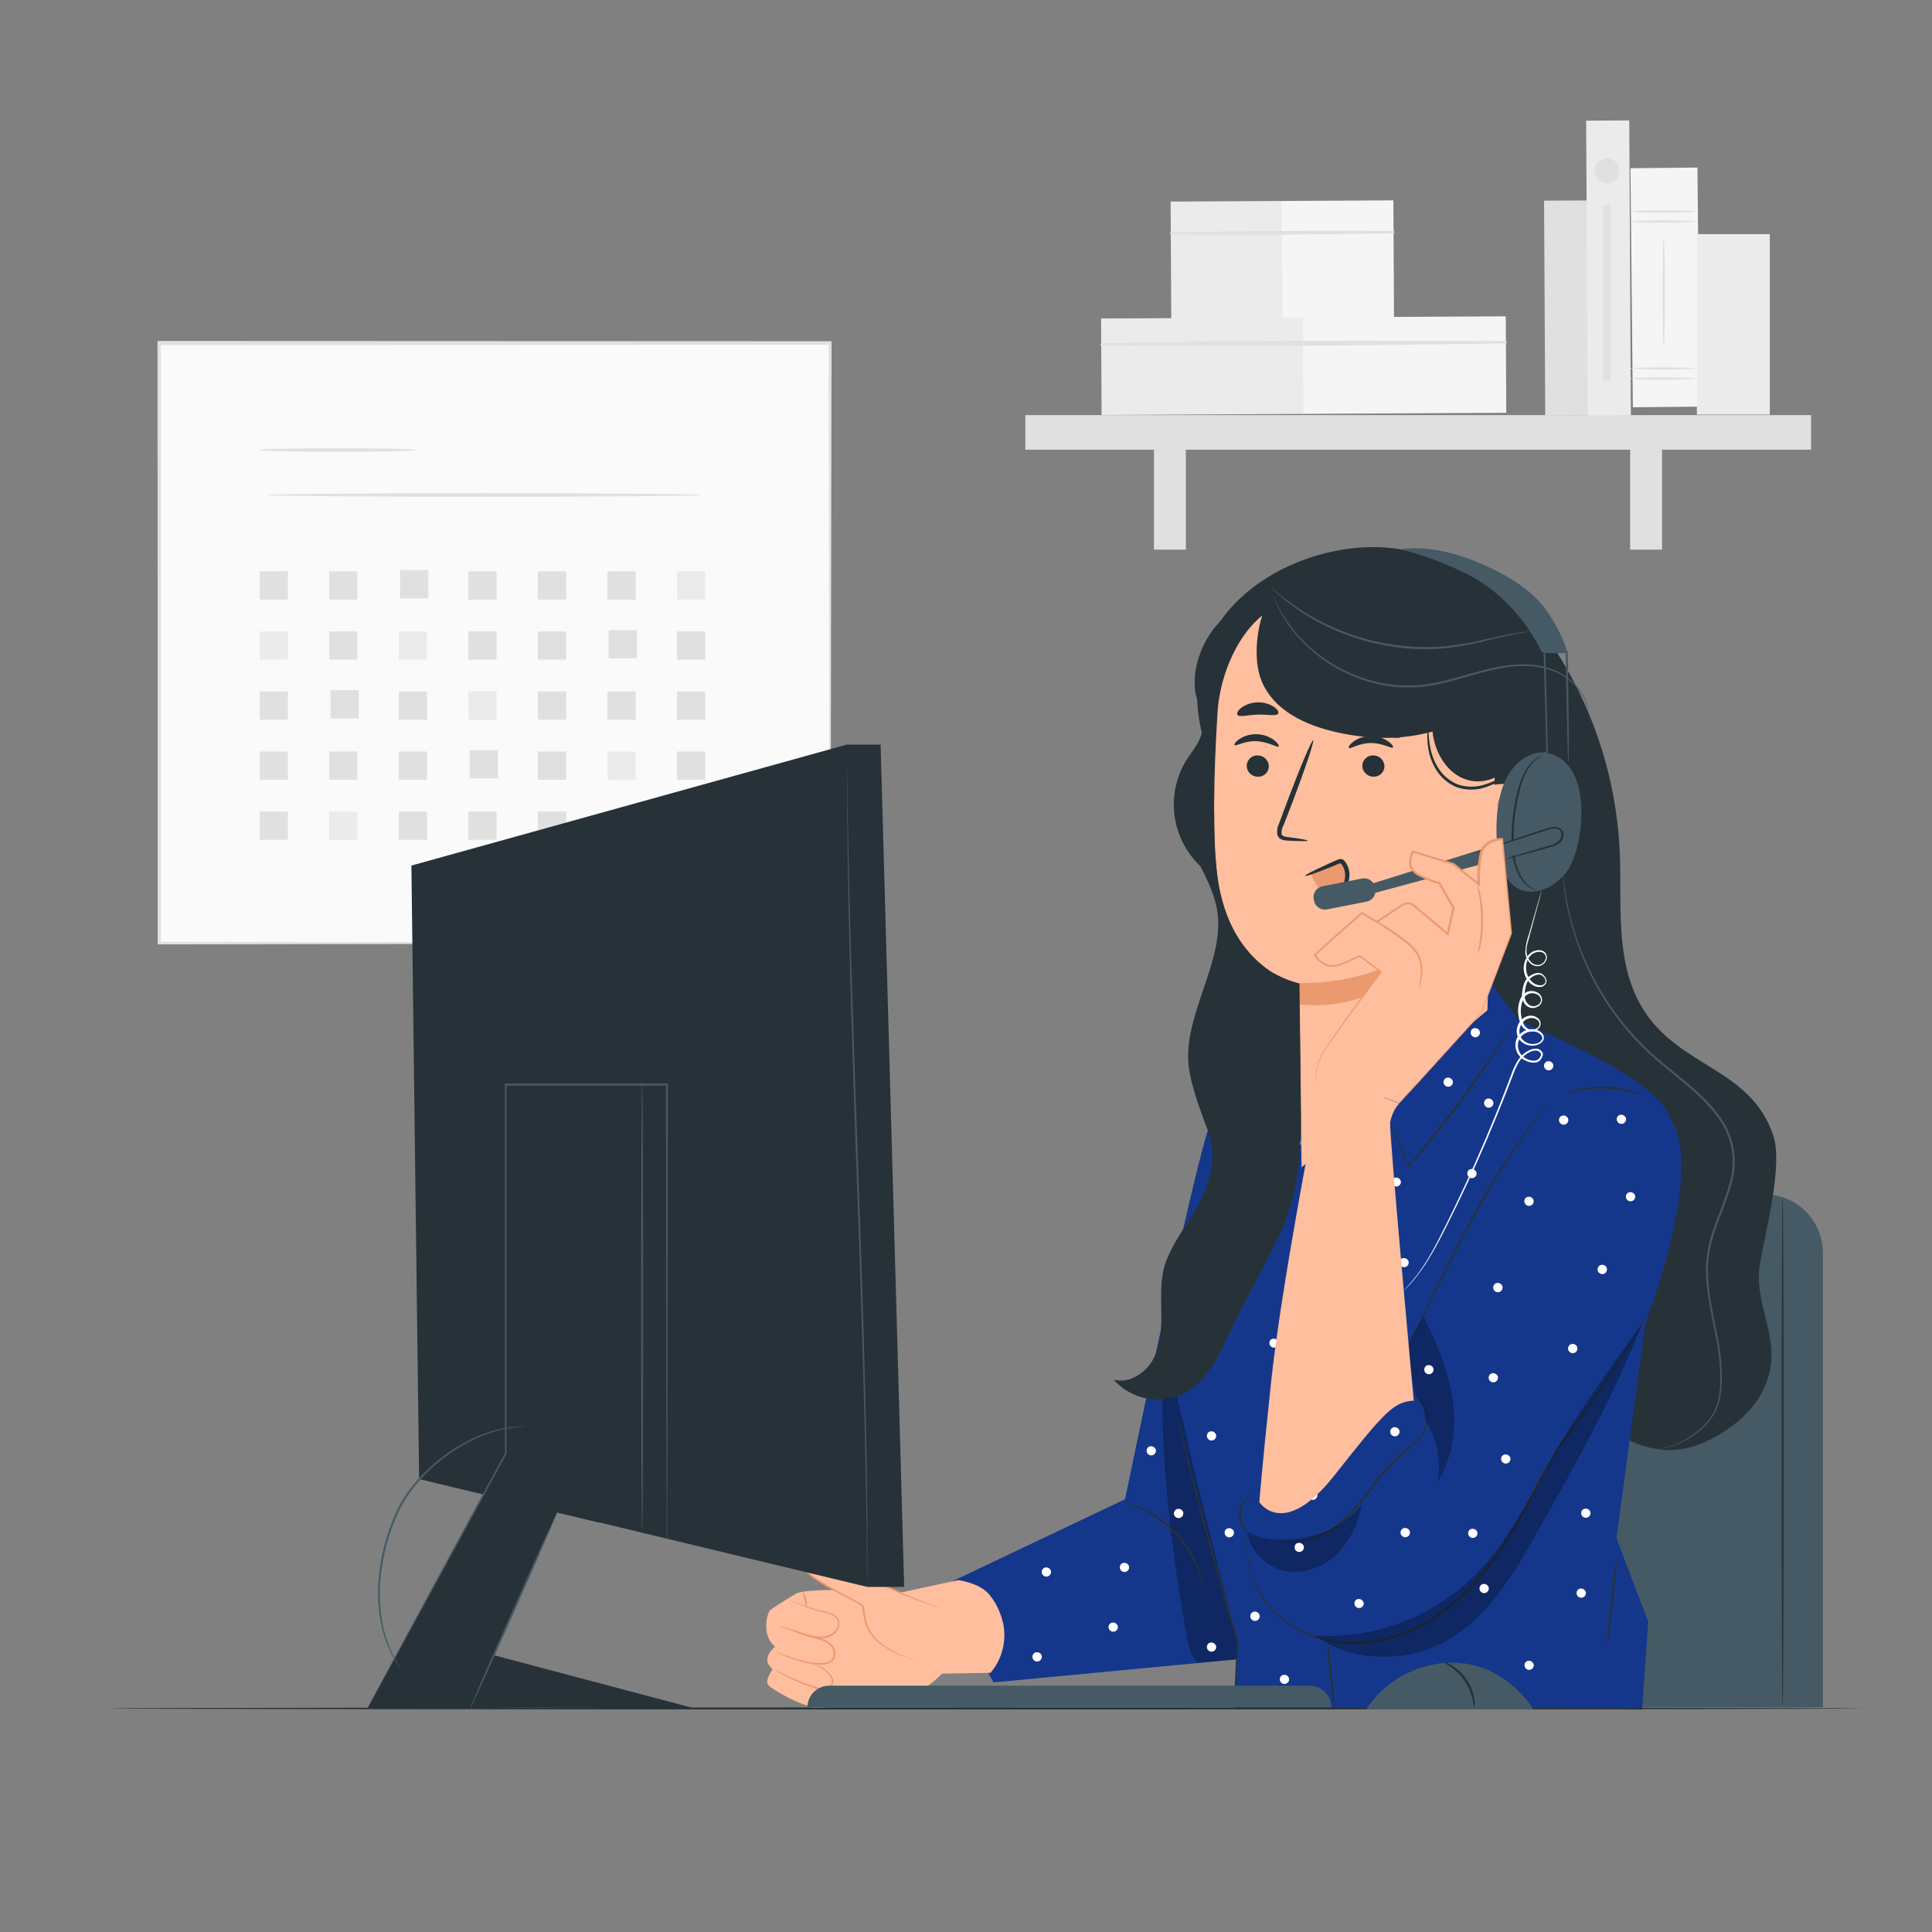 <svg width="343" height="343" viewBox="0 0 343 343" fill="none" xmlns="http://www.w3.org/2000/svg">
<rect x="0" y="0" width="343" height="343" fill="#808080" stroke="none"/>
<path d="M147.311 60.945H28.229V167.481H147.311V60.945Z" fill="#FAFAFA"/>
<path d="M147.311 167.479C147.311 167.479 147.311 166.793 147.311 165.503C147.311 164.213 147.311 162.286 147.311 159.795C147.311 154.795 147.27 147.482 147.243 138.173C147.208 119.555 147.16 92.959 147.105 60.943L147.373 61.21L28.242 61.258L28.558 60.943C28.558 99.702 28.558 136.176 28.558 167.479L28.276 167.204L114.404 167.341L138.702 167.417H145.13H146.79H147.359C147.359 167.417 147.181 167.417 146.817 167.417H145.191L138.819 167.451L114.589 167.527L28.276 167.664H27.995V167.383C27.995 136.08 27.995 99.606 27.961 60.847V60.531H28.29L147.359 60.579H147.634V60.847C147.579 92.931 147.531 119.589 147.496 138.241C147.496 147.53 147.442 154.822 147.428 159.809C147.428 162.279 147.428 164.172 147.428 165.469C147.428 166.765 147.311 167.479 147.311 167.479Z" fill="#E0E0E0"/>
<path d="M73.888 79.873C73.888 80.052 67.618 80.195 59.894 80.195C52.169 80.195 45.893 80.052 45.893 79.873C45.893 79.695 52.135 79.578 59.894 79.578C67.653 79.578 73.888 79.702 73.888 79.873Z" fill="#E0E0E0"/>
<path d="M124.345 87.877C124.345 88.049 107.126 88.193 85.929 88.193C64.731 88.193 47.465 88.049 47.465 87.877C47.465 87.706 64.683 87.555 85.929 87.555C107.174 87.555 124.345 87.699 124.345 87.877Z" fill="#E0E0E0"/>
<path d="M51.114 101.43H46.1V106.444H51.114V101.43Z" fill="#E0E0E0"/>
<path d="M63.462 101.43H58.447V106.444H63.462V101.43Z" fill="#E0E0E0"/>
<path d="M76.036 101.203H71.022V106.218H76.036V101.203Z" fill="#E0E0E0"/>
<path d="M88.157 101.43H83.143V106.444H88.157V101.43Z" fill="#E0E0E0"/>
<path d="M100.513 101.43H95.498V106.444H100.513V101.43Z" fill="#E0E0E0"/>
<path d="M112.86 101.43H107.846V106.444H112.86V101.43Z" fill="#E0E0E0"/>
<path d="M125.208 101.43H120.193V106.444H125.208V101.43Z" fill="#EBEBEB"/>
<path d="M51.114 112.094H46.1V117.108H51.114V112.094Z" fill="#EBEBEB"/>
<path d="M63.462 112.094H58.447V117.108H63.462V112.094Z" fill="#E0E0E0"/>
<path d="M75.81 112.094H70.795V117.108H75.81V112.094Z" fill="#EBEBEB"/>
<path d="M88.157 112.094H83.143V117.108H88.157V112.094Z" fill="#E0E0E0"/>
<path d="M100.513 112.094H95.498V117.108H100.513V112.094Z" fill="#E0E0E0"/>
<path d="M113.087 111.859H108.072V116.874H113.087V111.859Z" fill="#E0E0E0"/>
<path d="M125.208 112.094H120.193V117.108H125.208V112.094Z" fill="#E0E0E0"/>
<path d="M51.114 122.758H46.1V127.772H51.114V122.758Z" fill="#E0E0E0"/>
<path d="M63.688 122.531H58.674V127.546H63.688V122.531Z" fill="#E0E0E0"/>
<path d="M75.81 122.758H70.795V127.772H75.81V122.758Z" fill="#E0E0E0"/>
<path d="M88.157 122.758H83.143V127.772H88.157V122.758Z" fill="#EBEBEB"/>
<path d="M100.513 122.758H95.498V127.772H100.513V122.758Z" fill="#E0E0E0"/>
<path d="M112.86 122.758H107.846V127.772H112.86V122.758Z" fill="#E0E0E0"/>
<path d="M125.208 122.758H120.193V127.772H125.208V122.758Z" fill="#E0E0E0"/>
<path d="M51.114 133.422H46.1V138.437H51.114V133.422Z" fill="#E0E0E0"/>
<path d="M63.462 133.422H58.447V138.437H63.462V133.422Z" fill="#E0E0E0"/>
<path d="M75.81 133.422H70.795V138.437H75.81V133.422Z" fill="#E0E0E0"/>
<path d="M88.392 133.195H83.377V138.21H88.392V133.195Z" fill="#E0E0E0"/>
<path d="M100.513 133.422H95.498V138.437H100.513V133.422Z" fill="#E0E0E0"/>
<path d="M112.86 133.422H107.846V138.437H112.86V133.422Z" fill="#EBEBEB"/>
<path d="M125.208 133.422H120.193V138.437H125.208V133.422Z" fill="#E0E0E0"/>
<path d="M51.114 144.086H46.1V149.101H51.114V144.086Z" fill="#E0E0E0"/>
<path d="M63.462 144.086H58.447V149.101H63.462V144.086Z" fill="#EBEBEB"/>
<path d="M75.81 144.086H70.795V149.101H75.81V144.086Z" fill="#E0E0E0"/>
<path d="M88.157 144.086H83.143V149.101H88.157V144.086Z" fill="#E0E0E0"/>
<path d="M100.513 144.086H95.498V149.101H100.513V144.086Z" fill="#E0E0E0"/>
<path d="M113.087 143.859H108.072V148.874H113.087V143.859Z" fill="#E0E0E0"/>
<path d="M125.208 144.086H120.193V149.101H125.208V144.086Z" fill="#E0E0E0"/>
<path d="M281.785 35.584L274.129 35.625L274.335 73.704L281.991 73.663L281.785 35.584Z" fill="#E0E0E0"/>
<path d="M227.646 35.682L207.828 35.789L207.942 56.808L227.76 56.701L227.646 35.682Z" fill="#EBEBEB"/>
<path d="M247.375 35.572L227.557 35.68L227.67 56.698L247.489 56.591L247.375 35.572Z" fill="#F5F5F5"/>
<path d="M207.858 41.608C221.029 41.718 234.209 41.656 247.399 41.423C247.448 41.414 247.492 41.388 247.524 41.35C247.556 41.312 247.573 41.264 247.573 41.214C247.573 41.164 247.556 41.116 247.524 41.078C247.492 41.039 247.448 41.014 247.399 41.005C234.234 40.929 221.029 41.005 207.865 41.245C207.822 41.253 207.784 41.276 207.757 41.309C207.73 41.342 207.715 41.384 207.715 41.426C207.715 41.469 207.73 41.511 207.757 41.544C207.784 41.578 207.822 41.6 207.865 41.608H207.858Z" fill="#E0E0E0"/>
<path d="M231.49 56.352L195.482 56.547L195.575 73.676L231.583 73.481L231.49 56.352Z" fill="#EBEBEB"/>
<path d="M267.326 56.157L231.318 56.352L231.411 73.481L267.419 73.286L267.326 56.157Z" fill="#F5F5F5"/>
<path d="M195.509 61.324C219.43 61.598 243.433 61.324 267.347 60.967C267.396 60.958 267.44 60.932 267.472 60.894C267.504 60.856 267.522 60.808 267.522 60.758C267.522 60.708 267.504 60.66 267.472 60.622C267.44 60.583 267.396 60.558 267.347 60.549C243.426 60.425 219.423 60.439 195.509 60.96C195.467 60.968 195.429 60.991 195.402 61.024C195.374 61.057 195.359 61.099 195.359 61.142C195.359 61.185 195.374 61.227 195.402 61.26C195.429 61.293 195.467 61.316 195.509 61.324Z" fill="#E0E0E0"/>
<path d="M321.535 73.695H182.037V79.835H321.535V73.695Z" fill="#E0E0E0"/>
<path d="M210.533 76.641H204.873V97.584H210.533V76.641Z" fill="#E0E0E0"/>
<path d="M295.077 76.641H289.41V97.584H295.077V76.641Z" fill="#E0E0E0"/>
<path d="M289.253 21.381L281.598 21.422L281.881 73.79L289.537 73.749L289.253 21.381Z" fill="#EBEBEB"/>
<path d="M301.355 29.748L289.467 29.867L289.891 72.31L301.78 72.191L301.355 29.748Z" fill="#F5F5F5"/>
<path d="M301.154 39.323C299.178 39.526 297.191 39.595 295.206 39.529C293.224 39.595 291.239 39.526 289.266 39.323C289.266 39.206 291.927 39.117 295.206 39.117C298.485 39.117 301.154 39.206 301.154 39.323Z" fill="#E0E0E0"/>
<path d="M301.154 37.542C299.178 37.745 297.191 37.813 295.206 37.748C293.224 37.813 291.239 37.745 289.266 37.542C289.266 37.425 291.927 37.336 295.206 37.336C298.485 37.336 301.154 37.425 301.154 37.542Z" fill="#E0E0E0"/>
<path d="M301.154 67.229C297.196 67.504 293.224 67.504 289.266 67.229C289.266 67.113 291.927 67.023 295.206 67.023C298.485 67.023 301.154 67.085 301.154 67.229Z" fill="#E0E0E0"/>
<path d="M301.154 65.417C297.196 65.691 293.224 65.691 289.266 65.417C289.266 65.3 291.927 65.211 295.206 65.211C298.485 65.211 301.154 65.3 301.154 65.417Z" fill="#E0E0E0"/>
<path d="M295.37 61.532C295.26 61.532 295.164 57.251 295.164 51.969C295.164 46.687 295.26 42.406 295.37 42.406C295.48 42.406 295.576 46.687 295.576 51.969C295.576 57.251 295.486 61.532 295.37 61.532Z" fill="#E0E0E0"/>
<path d="M314.201 41.57H301.256V73.606H314.201V41.57Z" fill="#EBEBEB"/>
<path d="M287.51 30.335C287.51 30.771 287.38 31.197 287.138 31.559C286.896 31.921 286.551 32.203 286.149 32.37C285.746 32.536 285.303 32.58 284.875 32.494C284.448 32.409 284.056 32.198 283.748 31.89C283.44 31.581 283.231 31.188 283.147 30.76C283.063 30.333 283.107 29.89 283.275 29.487C283.443 29.085 283.726 28.742 284.089 28.501C284.452 28.259 284.879 28.131 285.314 28.133C285.897 28.135 286.456 28.367 286.867 28.78C287.279 29.193 287.51 29.752 287.51 30.335Z" fill="#E0E0E0"/>
<path d="M285.985 36.391H284.627V67.549H285.985V36.391Z" fill="#E0E0E0"/>
<path d="M249.087 212.047H313.249C316.001 212.047 318.641 213.14 320.588 215.087C322.534 217.033 323.628 219.673 323.628 222.426V303.113H238.729V222.426C238.729 219.677 239.819 217.04 241.761 215.094C243.703 213.148 246.338 212.052 249.087 212.047Z" fill="#455A64"/>
<path d="M316.479 212.516C316.582 212.516 316.658 232.787 316.658 257.792C316.658 282.796 316.582 303.068 316.479 303.068C316.376 303.068 316.301 282.796 316.301 257.792C316.301 232.787 316.383 212.516 316.479 212.516Z" fill="#263238"/>
<path d="M274.647 113.191C282.455 124.369 286.932 137.533 287.558 151.154C287.956 160.278 286.728 169.999 291.056 178.039C297.272 189.577 310.71 189.186 314.826 201.623C316.617 207.036 313.317 218.938 312.425 224.57C311.417 230.964 315.327 236.335 314.319 242.735C313.393 248.601 309.002 252.785 303.734 255.516C299.042 257.944 294.706 258.013 289.829 255.989C280.526 252.14 272.788 248.079 266.168 240.506C256.866 229.873 254.054 215.124 252.448 201.109C248.945 170.115 249.654 138.789 254.554 107.984" fill="#263238"/>
<path d="M294.535 257.296C294.631 257.265 294.73 257.239 294.83 257.22C295.029 257.172 295.33 257.124 295.715 257.008C298.608 256.221 301.202 254.59 303.165 252.322C303.903 251.458 304.467 250.458 304.825 249.379C305.167 248.151 305.363 246.887 305.408 245.613C305.458 242.675 305.158 239.741 304.516 236.874C303.919 233.759 303.144 230.439 302.911 226.837C302.797 224.999 302.929 223.153 303.302 221.349C303.732 219.475 304.314 217.64 305.044 215.861C305.791 214.036 306.446 212.175 307.006 210.284C307.588 208.351 307.751 206.317 307.486 204.316C307.167 202.325 306.405 200.431 305.257 198.773C304.135 197.16 302.83 195.682 301.367 194.369C298.534 191.721 295.468 189.567 292.847 187.084C288.172 182.758 284.4 177.549 281.748 171.758C280.72 169.542 279.867 167.248 279.196 164.898C278.866 163.876 278.674 162.888 278.441 161.997C278.208 161.105 278.105 160.268 277.954 159.527C277.741 158.025 277.577 156.865 277.536 156.097C277.536 155.713 277.481 155.411 277.467 155.192C277.453 154.972 277.467 154.883 277.467 154.883C277.467 154.883 277.467 154.986 277.515 155.192C277.563 155.397 277.577 155.706 277.625 156.09C277.687 156.879 277.872 158.038 278.105 159.52C278.263 160.261 278.434 161.084 278.62 161.983C278.805 162.882 279.059 163.842 279.402 164.864C280.09 167.19 280.955 169.461 281.988 171.656C284.659 177.394 288.427 182.553 293.08 186.844C295.687 189.272 298.76 191.447 301.621 194.108C303.103 195.441 304.426 196.939 305.566 198.574C306.744 200.277 307.524 202.223 307.85 204.268C308.124 206.317 307.958 208.401 307.363 210.38C306.828 212.328 306.08 214.174 305.387 215.985C304.663 217.742 304.081 219.554 303.645 221.404C303.274 223.183 303.143 225.003 303.254 226.817C303.439 230.37 304.235 233.677 304.825 236.812C305.456 239.704 305.742 242.661 305.675 245.62C305.618 246.915 305.41 248.2 305.058 249.448C304.677 250.546 304.093 251.563 303.336 252.446C302.126 253.849 300.653 255.003 299.001 255.841C297.971 256.388 296.876 256.803 295.742 257.076C295.346 257.18 294.942 257.254 294.535 257.296Z" fill="#455A64"/>
<path d="M166.809 281.804L199.737 266.17C199.737 266.17 212.558 203.915 214.986 199.243C217.415 194.572 227.54 190.531 227.54 190.531L225.846 274.827L222.827 294.289L176.399 298.686L166.809 281.804Z" fill="#15378B"/>
<path d="M138.717 296.555C138.532 296.555 137.619 297.117 138.381 298.565C139.142 300.012 144.726 304.794 146.366 303.127C148.005 301.46 145.501 299.429 145.501 299.429L138.717 296.555Z" fill="#FFBE9D"/>
<path d="M145.734 299.491C145.734 299.491 152.47 300.342 155.057 301.33C157.876 302.4 161.306 301.666 163.611 300.109C164.921 299.237 166.143 298.24 167.261 297.132L175.849 296.994C177.084 295.549 177.894 293.789 178.19 291.911C178.485 290.033 178.254 288.109 177.523 286.354C177.063 285.133 176.4 283.999 175.561 283C174.539 281.895 172.927 281.004 170.142 280.523L159.941 282.726C159.941 282.726 144.163 281.594 141.323 282.924C141.323 282.924 137.79 285.017 136.699 285.895C136.288 286.231 135.032 290.251 137.605 292.343C137.605 292.343 135.368 294.12 136.583 295.718L137.159 296.404C137.159 296.404 135.657 298.353 136.432 299.203C137.207 300.054 143.978 304.005 146.386 303.072C148.793 302.139 146.804 299.882 145.734 299.471" fill="#FFBE9D"/>
<path d="M139.299 288.867C139.584 288.951 139.863 289.052 140.136 289.169C140.664 289.368 141.439 289.656 142.413 289.965C142.894 290.123 143.429 290.28 144.012 290.431C144.595 290.582 145.219 290.713 145.871 290.925C146.58 291.119 147.221 291.506 147.723 292.043C148 292.341 148.192 292.707 148.279 293.104C148.365 293.501 148.344 293.914 148.217 294.3C148.056 294.689 147.762 295.008 147.387 295.199C147.034 295.372 146.653 295.479 146.262 295.515C145.544 295.557 144.824 295.518 144.115 295.398C142.927 295.206 141.761 294.903 140.63 294.492C139.663 294.149 138.901 293.806 138.373 293.601C138.093 293.499 137.824 293.371 137.57 293.216C137.857 293.293 138.139 293.387 138.414 293.498C138.949 293.69 139.724 293.985 140.692 294.3C141.809 294.679 142.956 294.962 144.122 295.144C144.802 295.251 145.492 295.283 146.18 295.24C146.535 295.208 146.882 295.111 147.202 294.952C147.513 294.79 147.756 294.522 147.888 294.197C147.999 293.864 148.02 293.508 147.95 293.163C147.881 292.819 147.722 292.499 147.49 292.235C147.022 291.735 146.427 291.372 145.768 291.186C145.137 290.973 144.506 290.836 143.93 290.671C143.353 290.507 142.811 290.335 142.331 290.171C141.357 289.834 140.596 289.485 140.074 289.286C139.803 289.171 139.544 289.031 139.299 288.867Z" fill="#EB996E"/>
<path d="M139.903 284C140.187 284.079 140.464 284.18 140.733 284.302C141.268 284.508 142.036 284.803 142.997 285.118C143.957 285.434 145.116 285.804 146.427 286.099C147.145 286.212 147.828 286.489 148.423 286.909C148.738 287.171 148.945 287.539 149.006 287.945C149.066 288.353 149.007 288.77 148.834 289.145C148.66 289.503 148.413 289.82 148.11 290.078C147.806 290.335 147.453 290.527 147.071 290.64C146.379 290.866 145.644 290.924 144.924 290.812C143.754 290.578 142.606 290.243 141.494 289.81L139.224 289.015C138.942 288.926 138.667 288.819 138.4 288.692C138.692 288.741 138.979 288.815 139.258 288.912L141.556 289.598C142.674 289.996 143.821 290.307 144.986 290.531C145.665 290.628 146.358 290.567 147.01 290.352C147.356 290.246 147.677 290.07 147.952 289.834C148.227 289.597 148.451 289.307 148.608 288.98C148.77 288.669 148.825 288.312 148.764 287.966C148.703 287.62 148.53 287.304 148.272 287.066C147.71 286.675 147.068 286.415 146.392 286.305C145.082 285.976 143.923 285.619 142.962 285.262C142.002 284.906 141.247 284.576 140.726 284.357C140.442 284.26 140.167 284.141 139.903 284Z" fill="#EB996E"/>
<path d="M143.147 285.377C143.006 284.929 142.903 284.47 142.838 284.005C142.683 283.559 142.571 283.1 142.502 282.633C142.829 282.99 143.042 283.437 143.112 283.916C143.284 284.386 143.296 284.899 143.147 285.377Z" fill="#EB996E"/>
<path d="M166.904 285.594L160.902 283.316C160.902 283.316 144.239 275.537 143.958 275.962C143.676 276.387 142.771 276.333 142.97 278.363C143.169 280.394 152.876 284.496 153.184 285.223C153.493 285.95 152.978 289.49 156.566 292.035C160.154 294.58 162.74 294.642 162.74 294.642" fill="#FFBE9D"/>
<path d="M162.74 294.578H162.582L162.171 294.537C161.642 294.453 161.122 294.327 160.613 294.16C158.743 293.523 157.014 292.528 155.523 291.23C154.514 290.285 153.799 289.067 153.465 287.725C153.293 286.987 153.174 286.237 153.109 285.482C153.097 285.395 153.076 285.31 153.047 285.228C153.008 285.161 152.954 285.105 152.889 285.063C152.732 284.949 152.57 284.844 152.402 284.748C152.066 284.549 151.716 284.357 151.346 284.165C149.905 283.389 148.361 282.614 146.811 281.722C146.016 281.275 145.245 280.787 144.499 280.261C144.113 279.99 143.751 279.687 143.415 279.356C143.237 279.185 143.082 278.991 142.956 278.78C142.888 278.663 142.841 278.535 142.819 278.402C142.805 278.279 142.805 278.155 142.819 278.032C142.764 277.535 142.852 277.033 143.072 276.584C143.209 276.373 143.389 276.192 143.601 276.056C143.687 276 143.765 275.933 143.834 275.857C143.834 275.857 143.834 275.857 143.889 275.795C143.922 275.77 143.964 275.758 144.005 275.761C144.044 275.757 144.083 275.757 144.122 275.761L144.307 275.809C145.206 276.084 146.036 276.447 146.866 276.79C148.512 277.476 150.083 278.162 151.579 278.848C154.577 280.22 157.252 281.441 159.502 282.498C160.065 282.751 160.593 283.019 161.1 283.239L162.569 283.815L164.921 284.748L166.403 285.345L166.781 285.509C166.87 285.509 166.911 285.564 166.911 285.571C166.911 285.578 166.863 285.571 166.774 285.53L166.383 285.399L164.88 284.844L162.507 284L161.025 283.444C160.504 283.232 159.975 282.971 159.413 282.717L151.469 279.129C149.967 278.443 148.396 277.757 146.749 277.071C145.926 276.735 145.089 276.385 144.225 276.104L144.074 276.07H144.019C144.019 276.07 144.019 276.029 144.019 276.001C144.211 276.125 144.067 276.042 144.108 276.07C144.026 276.171 143.929 276.259 143.82 276.33C143.637 276.443 143.482 276.595 143.367 276.776C143.174 277.179 143.098 277.629 143.148 278.073C143.143 278.288 143.193 278.5 143.292 278.69C143.407 278.881 143.545 279.056 143.704 279.212C144.028 279.531 144.379 279.823 144.753 280.083C145.494 280.618 146.269 281.084 147.037 281.53C148.581 282.422 150.111 283.204 151.558 283.979C151.922 284.178 152.244 284.37 152.622 284.583C152.799 284.684 152.97 284.794 153.136 284.912C153.236 284.979 153.316 285.072 153.369 285.18C153.404 285.28 153.427 285.383 153.438 285.489C153.503 286.236 153.615 286.978 153.774 287.711C154.088 289.018 154.768 290.208 155.736 291.141C157.198 292.435 158.89 293.442 160.723 294.112C161.222 294.288 161.734 294.427 162.253 294.53C162.431 294.571 162.569 294.585 162.665 294.599L162.74 294.578Z" fill="#EB996E"/>
<path d="M144.362 295.359C144.583 295.386 144.799 295.449 145 295.545C145.564 295.771 146.092 296.076 146.571 296.45C146.904 296.711 147.208 297.008 147.476 297.335C147.645 297.52 147.775 297.736 147.859 297.972C147.942 298.207 147.978 298.457 147.963 298.707C147.909 298.991 147.775 299.254 147.579 299.466C147.383 299.678 147.131 299.831 146.852 299.908C146.279 300.064 145.672 300.045 145.11 299.853C143.202 299.288 141.351 298.546 139.581 297.637C139.047 297.359 138.53 297.052 138.03 296.718C137.838 296.608 137.661 296.474 137.502 296.32C137.706 296.4 137.901 296.502 138.085 296.622C138.455 296.834 138.991 297.129 139.67 297.459C141.442 298.306 143.277 299.016 145.158 299.585C145.67 299.763 146.224 299.784 146.749 299.647C146.98 299.586 147.19 299.463 147.356 299.291C147.521 299.12 147.637 298.906 147.689 298.673C147.704 298.452 147.676 298.231 147.605 298.021C147.534 297.812 147.423 297.618 147.277 297.452C147.026 297.132 146.741 296.84 146.427 296.58C145.793 296.088 145.099 295.678 144.362 295.359Z" fill="#EB996E"/>
<g opacity="0.3">
<path d="M222.594 294.292C217.202 276.106 212.448 252.686 207.056 234.5C205.08 251.286 207.55 273.451 210.637 290.066C211 292.014 211.165 293.921 212.695 295.204L222.594 294.292Z" fill="black"/>
</g>
<path d="M213.764 281.804C213.688 281.804 213.462 280.618 212.728 278.8C212.296 277.74 211.78 276.717 211.184 275.74C210.44 274.554 209.591 273.439 208.646 272.406C207.687 271.385 206.635 270.454 205.504 269.628C204.577 268.957 203.595 268.365 202.568 267.858C200.812 266.994 199.632 266.678 199.653 266.609C199.938 266.643 200.219 266.71 200.49 266.808C200.815 266.89 201.133 266.996 201.443 267.124C201.863 267.271 202.276 267.44 202.678 267.632C203.734 268.115 204.744 268.694 205.696 269.36C206.857 270.187 207.935 271.124 208.914 272.159C209.873 273.218 210.727 274.366 211.466 275.589C212.058 276.588 212.561 277.637 212.968 278.724C213.153 279.184 213.263 279.616 213.379 279.993C213.485 280.314 213.568 280.642 213.626 280.974C213.699 281.246 213.745 281.524 213.764 281.804Z" fill="#263238"/>
<path d="M224.04 189.687C224.04 189.687 206.801 228.206 206.801 235.299C206.801 242.392 219.718 291.503 219.718 291.503C219.595 293.458 219.094 303.247 219.094 303.247L291.529 303.501L292.633 287.929L286.98 273.091L292.626 231.142C292.626 231.142 296.427 206.789 296.742 199.977C297.168 191.457 268.301 181.578 269.09 180.398L264.109 173.703L235.565 196.883L229.919 180.584L223.155 186.97L224.04 189.687Z" fill="#15378B"/>
<path d="M271.477 199.935C263.636 213.195 249.292 237.356 249.292 237.356L223.58 266.676C223.58 266.676 221.9 281.569 225.261 286.138C228.622 290.706 234.392 293.828 234.392 293.828C234.392 293.828 241.176 293.828 249.799 286.618C258.422 279.408 282.206 249.615 282.206 249.615L290.376 239.757C290.376 239.757 300.117 215.829 298.299 203.653C297.613 198.954 295.597 197.006 292.935 194.852C286.233 189.453 275.86 192.519 271.477 199.935Z" fill="#15378B"/>
<path d="M293.402 231.453C293.367 231.547 293.326 231.639 293.278 231.728C293.189 231.92 293.059 232.173 292.901 232.51C292.558 233.196 292.037 234.19 291.323 235.453C289.903 237.984 287.694 241.558 284.813 245.873C283.366 248.027 281.754 250.366 279.977 252.849C278.2 255.333 276.183 257.892 274.523 260.883C272.863 263.873 271.354 267.139 269.536 270.404C267.668 273.788 265.479 276.983 262.998 279.946C260.517 282.922 257.598 285.504 254.341 287.602C251.289 289.55 247.879 290.87 244.312 291.485C241.082 292.058 237.767 291.918 234.598 291.073C233.164 290.686 231.782 290.126 230.482 289.406C229.272 288.768 228.136 288 227.093 287.115C226.137 286.323 225.28 285.418 224.541 284.419C223.876 283.532 223.31 282.576 222.854 281.565C222.148 279.941 221.686 278.221 221.482 276.462C221.364 275.352 221.325 274.236 221.365 273.121C221.365 272.75 221.406 272.435 221.42 272.25C221.413 272.151 221.413 272.053 221.42 271.955C221.427 272.053 221.427 272.151 221.42 272.25C221.42 272.462 221.42 272.75 221.42 273.121C221.407 274.23 221.466 275.339 221.598 276.441C221.829 278.182 222.309 279.88 223.025 281.483C223.486 282.474 224.052 283.412 224.713 284.282C225.448 285.263 226.3 286.15 227.251 286.923C228.284 287.791 229.409 288.543 230.605 289.166C231.887 289.868 233.248 290.414 234.66 290.792C237.796 291.611 241.073 291.738 244.264 291.163C247.784 290.545 251.146 289.235 254.156 287.307C257.383 285.224 260.277 282.663 262.738 279.713C265.204 276.77 267.379 273.595 269.234 270.233C271.052 266.988 272.52 263.695 274.242 260.718C275.923 257.938 277.755 255.251 279.73 252.671C281.513 250.201 283.16 247.869 284.594 245.729C287.502 241.441 289.739 237.888 291.193 235.384C291.927 234.129 292.469 233.148 292.826 232.475L293.244 231.707C293.287 231.617 293.34 231.532 293.402 231.453Z" fill="#263238"/>
<path d="M222.264 265.367C222.264 265.415 221.9 265.642 221.427 266.17C220.796 266.839 220.408 267.699 220.324 268.614C220.239 269.529 220.463 270.446 220.96 271.219C221.324 271.822 221.646 272.117 221.646 272.159C221.646 272.2 221.214 271.967 220.761 271.363C220.17 270.563 219.894 269.572 219.986 268.582C220.079 267.591 220.533 266.669 221.262 265.991C221.528 265.69 221.876 265.473 222.264 265.367Z" fill="#263238"/>
<path d="M227.018 273.14C227.155 273.158 227.291 273.191 227.422 273.236L227.903 273.367L228.589 273.49C230.014 273.678 231.463 273.542 232.828 273.092C234.859 272.412 236.728 271.319 238.316 269.882C240.204 268.07 241.915 266.083 243.427 263.948C244.963 261.795 246.732 259.819 248.702 258.055C249.635 257.273 250.547 256.58 251.309 255.832C252.034 255.167 252.617 254.362 253.024 253.466C253.296 252.811 253.403 252.099 253.335 251.393C253.267 250.687 253.026 250.009 252.633 249.418C252.302 249.012 251.875 248.694 251.391 248.492C251.527 248.518 251.661 248.557 251.789 248.609C252.159 248.774 252.485 249.023 252.743 249.336C253.177 249.94 253.453 250.644 253.544 251.382C253.635 252.121 253.539 252.87 253.264 253.562C252.855 254.498 252.263 255.342 251.521 256.045C250.746 256.813 249.827 257.527 248.915 258.309C246.977 260.07 245.234 262.034 243.715 264.167C242.185 266.321 240.448 268.32 238.529 270.135C236.907 271.581 235 272.67 232.931 273.332C231.527 273.772 230.039 273.873 228.589 273.627L227.903 273.469C227.71 273.415 227.553 273.346 227.429 273.305C227.286 273.267 227.148 273.211 227.018 273.14Z" fill="#263238"/>
<path d="M274.97 195.859C274.883 196.003 274.787 196.14 274.682 196.271C274.455 196.559 274.167 196.957 273.804 197.417C273.022 198.391 271.945 199.845 270.628 201.656C267.271 206.414 264.216 211.38 261.483 216.522C258.245 222.531 255.57 228.108 253.519 232.087C252.503 234.083 251.667 235.689 251.056 236.786L250.391 238.042C250.316 238.192 250.226 238.334 250.123 238.467C250.175 238.308 250.241 238.154 250.322 238.007L250.967 236.711L253.32 231.97C255.309 227.957 257.957 222.366 261.195 216.343C263.931 211.184 267.026 206.224 270.456 201.498C271.828 199.708 272.905 198.267 273.721 197.321L274.654 196.216C274.746 196.086 274.852 195.966 274.97 195.859Z" fill="#263238"/>
<g opacity="0.3">
<path d="M221.441 271.958C224.782 273.769 228.459 273.577 232.191 272.85C235.959 272.097 239.351 270.067 241.795 267.102C241.231 270.404 239.684 273.459 237.357 275.869C234.983 278.194 231.539 279.539 228.274 278.942C225.009 278.345 221.702 275.272 221.414 271.958" fill="black"/>
</g>
<g opacity="0.3">
<path d="M253.066 252.161C255.186 255.43 255.926 259.406 255.124 263.219C257.957 258.883 258.622 253.395 257.868 248.271C257.113 243.146 255.021 238.31 252.702 233.68C252.702 233.68 250.15 238.001 250.123 238.482C249.999 240.979 250.918 245.671 251.399 248.12C252.039 248.735 252.517 249.5 252.789 250.345C253.061 251.19 253.118 252.09 252.956 252.963" fill="black"/>
</g>
<g opacity="0.3">
<path d="M232.773 289.902C239.592 295.218 249.711 295.465 257.168 291.102C264.35 286.897 268.775 279.324 272.877 272.086C279.236 260.877 286.988 247.013 291.529 234.953C291.529 234.953 278.804 252.316 274.969 259.8C272.413 264.86 269.511 269.737 266.285 274.398C262.633 279.65 257.697 283.879 251.947 286.681C246.197 289.482 239.825 290.764 233.439 290.402" fill="black"/>
</g>
<path d="M219.095 303.21C219.084 303.139 219.084 303.067 219.095 302.997C219.095 302.832 219.095 302.626 219.095 302.373C219.095 301.79 219.143 301.001 219.184 299.992C219.28 297.934 219.411 294.984 219.575 291.465V291.548C218.347 287.432 216.907 282.437 215.411 277.046C213.436 269.897 211.769 263.394 210.644 258.668C210.088 256.308 209.649 254.387 209.374 253.056C209.244 252.418 209.141 251.904 209.066 251.526C209.025 251.348 208.995 251.167 208.977 250.984C209.046 251.153 209.099 251.327 209.134 251.506L209.512 253.029C209.848 254.401 210.314 256.28 210.884 258.606C212.07 263.319 213.779 269.808 215.754 276.949C217.243 282.341 218.663 287.336 219.87 291.458V291.506C219.658 295.026 219.479 297.955 219.349 300.04C219.28 301.035 219.225 301.831 219.184 302.414C219.184 302.661 219.143 302.867 219.129 303.031C219.125 303.092 219.114 303.152 219.095 303.21Z" fill="#263238"/>
<path d="M291.55 194.45C291.55 194.505 290.809 194.245 289.622 193.95C288.074 193.559 286.49 193.329 284.896 193.264C283.3 193.22 281.704 193.344 280.135 193.634C278.927 193.86 278.193 194.066 278.18 194.011C278.332 193.913 278.499 193.839 278.674 193.792C279.135 193.633 279.604 193.498 280.08 193.387C281.653 193.02 283.267 192.858 284.882 192.907C286.509 192.956 288.123 193.214 289.684 193.675C290.151 193.811 290.609 193.976 291.056 194.169C291.399 194.341 291.55 194.423 291.55 194.45Z" fill="#263238"/>
<path d="M268.617 181.789C268.567 181.914 268.505 182.033 268.431 182.146L267.848 183.127C267.334 183.977 266.572 185.185 265.605 186.687C263.664 189.657 260.885 193.712 257.599 198.02C254.958 201.498 252.4 204.619 250.307 207.061L250.156 207.233L250.067 207.027C249.066 204.846 248.242 203.034 247.646 201.724C247.378 201.121 247.165 200.627 246.994 200.249C246.91 200.081 246.843 199.904 246.795 199.721C246.905 199.876 246.999 200.041 247.076 200.215C247.261 200.585 247.495 201.066 247.796 201.656C248.421 202.952 249.285 204.743 250.321 206.91L250.088 206.876C252.146 204.406 254.677 201.278 257.318 197.807C260.597 193.499 263.396 189.479 265.392 186.543L267.732 183.051L268.37 182.105C268.438 181.989 268.521 181.883 268.617 181.789Z" fill="#263238"/>
<path d="M285.293 292.422C285.19 292.422 285.506 288.848 285.979 284.464C286.452 280.081 286.939 276.541 287.035 276.555C287.131 276.568 286.816 280.122 286.349 284.505C285.883 288.889 285.375 292.429 285.293 292.422Z" fill="#263238"/>
<path d="M235.641 291.477C236.03 293.453 236.303 295.45 236.457 297.458C236.735 299.452 236.888 301.462 236.917 303.475C236.531 301.498 236.258 299.501 236.1 297.493C235.831 295.498 235.677 293.489 235.641 291.477Z" fill="#263238"/>
<path d="M272.279 213.131C272.246 212.994 272.181 212.868 272.089 212.762C271.997 212.657 271.881 212.575 271.75 212.523C271.62 212.471 271.479 212.451 271.34 212.465C271.2 212.479 271.066 212.526 270.949 212.602L270.901 212.644C270.793 212.739 270.712 212.862 270.666 212.998C270.62 213.135 270.611 213.281 270.639 213.423C270.666 213.564 270.73 213.696 270.825 213.805C270.919 213.914 271.04 213.997 271.175 214.045C271.311 214.093 271.457 214.105 271.599 214.08C271.741 214.055 271.874 213.993 271.985 213.901C272.095 213.808 272.18 213.689 272.231 213.554C272.281 213.419 272.296 213.273 272.273 213.131H272.279Z" fill="white"/>
<path d="M265.126 195.693C265.093 195.557 265.027 195.431 264.935 195.325C264.843 195.219 264.727 195.137 264.597 195.085C264.467 195.034 264.326 195.014 264.186 195.028C264.047 195.042 263.913 195.089 263.795 195.165L263.754 195.206C263.647 195.302 263.566 195.424 263.52 195.561C263.474 195.697 263.464 195.844 263.492 195.985C263.52 196.127 263.584 196.258 263.678 196.368C263.772 196.477 263.893 196.559 264.029 196.608C264.165 196.656 264.311 196.668 264.453 196.643C264.595 196.617 264.727 196.555 264.838 196.463C264.949 196.371 265.034 196.251 265.084 196.116C265.135 195.981 265.149 195.835 265.126 195.693Z" fill="white"/>
<path d="M248.709 209.732C248.676 209.596 248.61 209.47 248.518 209.364C248.426 209.258 248.31 209.176 248.18 209.124C248.05 209.073 247.909 209.053 247.769 209.067C247.63 209.081 247.496 209.128 247.378 209.204H247.337C247.229 209.3 247.149 209.422 247.102 209.558C247.056 209.694 247.046 209.84 247.074 209.981C247.101 210.123 247.164 210.255 247.258 210.364C247.352 210.473 247.472 210.556 247.607 210.605C247.743 210.654 247.889 210.667 248.031 210.642C248.172 210.617 248.305 210.556 248.416 210.465C248.527 210.373 248.613 210.255 248.664 210.12C248.716 209.986 248.731 209.84 248.709 209.698V209.732Z" fill="white"/>
<path d="M230.962 202.686C230.93 202.55 230.865 202.423 230.774 202.318C230.682 202.212 230.567 202.129 230.437 202.078C230.307 202.026 230.167 202.006 230.028 202.02C229.889 202.034 229.755 202.081 229.638 202.157L229.59 202.199C229.482 202.294 229.402 202.417 229.356 202.553C229.31 202.69 229.3 202.836 229.328 202.978C229.356 203.119 229.42 203.251 229.514 203.36C229.608 203.469 229.729 203.552 229.865 203.6C230.001 203.648 230.147 203.66 230.289 203.635C230.431 203.61 230.563 203.548 230.674 203.456C230.785 203.363 230.87 203.244 230.92 203.109C230.971 202.974 230.985 202.828 230.962 202.686Z" fill="white"/>
<path d="M227.828 195.732C227.795 195.596 227.729 195.47 227.637 195.364C227.545 195.258 227.429 195.176 227.299 195.124C227.169 195.073 227.028 195.053 226.888 195.067C226.749 195.081 226.615 195.128 226.497 195.204L226.449 195.245C226.339 195.341 226.255 195.464 226.207 195.602C226.159 195.74 226.148 195.889 226.175 196.033C226.202 196.177 226.266 196.311 226.361 196.422C226.456 196.533 226.579 196.617 226.717 196.666C226.855 196.715 227.003 196.727 227.147 196.701C227.291 196.675 227.426 196.611 227.538 196.517C227.649 196.422 227.734 196.3 227.784 196.162C227.834 196.025 227.847 195.876 227.821 195.732H227.828Z" fill="white"/>
<path d="M229.192 187.709C229.159 187.573 229.094 187.446 229.002 187.341C228.91 187.235 228.794 187.153 228.663 187.101C228.533 187.049 228.392 187.03 228.253 187.043C228.113 187.057 227.979 187.104 227.862 187.18L227.814 187.215C227.706 187.31 227.625 187.432 227.579 187.569C227.533 187.705 227.523 187.851 227.55 187.992C227.577 188.134 227.641 188.265 227.735 188.375C227.828 188.484 227.949 188.567 228.084 188.616C228.219 188.665 228.365 188.677 228.507 188.653C228.649 188.628 228.782 188.567 228.893 188.476C229.004 188.384 229.089 188.265 229.141 188.131C229.192 187.996 229.208 187.851 229.186 187.709H229.192Z" fill="white"/>
<path d="M219.362 198.756C219.329 198.619 219.264 198.493 219.172 198.387C219.08 198.282 218.964 198.2 218.833 198.148C218.703 198.096 218.562 198.076 218.423 198.09C218.283 198.104 218.149 198.151 218.032 198.227L217.984 198.262C217.876 198.357 217.795 198.479 217.749 198.616C217.703 198.752 217.693 198.898 217.72 199.039C217.747 199.181 217.811 199.312 217.905 199.422C217.998 199.531 218.119 199.614 218.254 199.663C218.389 199.712 218.535 199.724 218.677 199.7C218.819 199.675 218.952 199.614 219.063 199.523C219.174 199.431 219.259 199.312 219.311 199.178C219.362 199.043 219.377 198.898 219.356 198.756H219.362Z" fill="white"/>
<path d="M242.157 201.936C242.125 201.8 242.06 201.673 241.969 201.568C241.878 201.462 241.762 201.379 241.632 201.328C241.503 201.276 241.362 201.256 241.223 201.27C241.084 201.284 240.95 201.331 240.833 201.407L240.785 201.449C240.678 201.544 240.597 201.667 240.551 201.803C240.505 201.94 240.496 202.086 240.523 202.228C240.551 202.369 240.615 202.501 240.709 202.61C240.803 202.719 240.924 202.802 241.06 202.85C241.196 202.898 241.342 202.91 241.484 202.885C241.626 202.86 241.759 202.798 241.869 202.706C241.98 202.613 242.065 202.494 242.115 202.359C242.166 202.224 242.18 202.078 242.157 201.936Z" fill="white"/>
<path d="M222.855 216.256C222.821 216.119 222.756 215.993 222.664 215.887C222.572 215.782 222.456 215.7 222.326 215.648C222.195 215.596 222.054 215.576 221.915 215.59C221.775 215.604 221.641 215.651 221.524 215.727H221.476C221.368 215.823 221.287 215.945 221.241 216.081C221.195 216.218 221.185 216.364 221.212 216.505C221.24 216.646 221.303 216.778 221.397 216.887C221.49 216.997 221.611 217.08 221.746 217.129C221.882 217.177 222.027 217.19 222.169 217.165C222.311 217.141 222.444 217.08 222.555 216.988C222.666 216.897 222.752 216.778 222.803 216.644C222.854 216.509 222.87 216.364 222.848 216.221L222.855 216.256Z" fill="white"/>
<path d="M205.211 257.427C205.178 257.291 205.112 257.165 205.02 257.059C204.928 256.954 204.812 256.871 204.682 256.82C204.552 256.768 204.411 256.748 204.271 256.762C204.132 256.776 203.998 256.823 203.88 256.899L203.839 256.934C203.731 257.029 203.651 257.151 203.604 257.287C203.558 257.424 203.548 257.57 203.576 257.711C203.603 257.852 203.666 257.984 203.76 258.094C203.854 258.203 203.974 258.286 204.109 258.335C204.245 258.384 204.391 258.396 204.532 258.372C204.674 258.347 204.807 258.286 204.918 258.194C205.029 258.103 205.115 257.984 205.166 257.85C205.217 257.715 205.233 257.57 205.211 257.427Z" fill="white"/>
<path d="M211.508 233.677C211.475 233.541 211.409 233.415 211.317 233.309C211.225 233.204 211.109 233.121 210.979 233.07C210.849 233.018 210.708 232.998 210.568 233.012C210.429 233.026 210.295 233.073 210.177 233.149L210.129 233.19C210.022 233.286 209.941 233.409 209.895 233.545C209.849 233.682 209.839 233.828 209.867 233.97C209.895 234.111 209.959 234.243 210.053 234.352C210.147 234.461 210.268 234.544 210.404 234.592C210.54 234.64 210.686 234.652 210.828 234.627C210.97 234.602 211.102 234.54 211.213 234.447C211.324 234.355 211.409 234.236 211.459 234.101C211.51 233.966 211.524 233.82 211.501 233.677H211.508Z" fill="white"/>
<path d="M257.937 191.982C257.903 191.846 257.838 191.72 257.746 191.614C257.654 191.508 257.538 191.426 257.408 191.374C257.277 191.323 257.136 191.303 256.997 191.317C256.858 191.331 256.723 191.378 256.606 191.454L256.558 191.488C256.45 191.584 256.369 191.706 256.323 191.842C256.277 191.978 256.267 192.124 256.294 192.266C256.322 192.407 256.385 192.539 256.479 192.648C256.572 192.758 256.693 192.841 256.828 192.889C256.964 192.938 257.109 192.951 257.251 192.926C257.393 192.902 257.526 192.841 257.637 192.749C257.748 192.658 257.834 192.539 257.885 192.404C257.936 192.27 257.952 192.124 257.93 191.982H257.937Z" fill="white"/>
<path d="M280.053 239.263C280.019 239.127 279.954 239.001 279.862 238.895C279.77 238.79 279.654 238.707 279.524 238.656C279.393 238.604 279.253 238.584 279.113 238.598C278.974 238.612 278.839 238.659 278.722 238.735L278.674 238.776C278.563 238.872 278.48 238.995 278.431 239.134C278.383 239.272 278.372 239.42 278.399 239.564C278.426 239.708 278.491 239.842 278.586 239.953C278.681 240.064 278.804 240.149 278.942 240.198C279.08 240.247 279.228 240.259 279.372 240.232C279.516 240.206 279.651 240.142 279.762 240.048C279.874 239.953 279.959 239.831 280.009 239.693C280.059 239.556 280.071 239.408 280.046 239.263H280.053Z" fill="white"/>
<path d="M288.676 198.576C288.644 198.44 288.579 198.314 288.488 198.208C288.396 198.102 288.281 198.02 288.151 197.968C288.021 197.916 287.881 197.897 287.742 197.911C287.603 197.924 287.469 197.972 287.352 198.048L287.304 198.082C287.196 198.178 287.115 198.3 287.069 198.436C287.023 198.573 287.013 198.719 287.04 198.86C287.068 199.001 287.131 199.133 287.225 199.242C287.318 199.352 287.439 199.435 287.574 199.484C287.71 199.532 287.855 199.545 287.997 199.52C288.139 199.496 288.272 199.435 288.383 199.343C288.494 199.252 288.58 199.133 288.631 198.998C288.682 198.864 288.698 198.718 288.676 198.576Z" fill="white"/>
<path d="M285.293 225.217C285.26 225.08 285.194 224.954 285.102 224.848C285.01 224.743 284.894 224.661 284.764 224.609C284.634 224.557 284.493 224.537 284.353 224.551C284.214 224.565 284.08 224.612 283.962 224.688L283.914 224.729C283.803 224.825 283.72 224.948 283.672 225.087C283.623 225.225 283.612 225.373 283.639 225.517C283.667 225.661 283.731 225.795 283.826 225.906C283.921 226.018 284.044 226.102 284.182 226.151C284.32 226.2 284.468 226.212 284.612 226.185C284.756 226.159 284.891 226.096 285.003 226.001C285.114 225.906 285.199 225.784 285.249 225.647C285.299 225.509 285.312 225.361 285.286 225.217H285.293Z" fill="white"/>
<path d="M265.942 244.459C265.908 244.323 265.843 244.196 265.751 244.091C265.659 243.985 265.543 243.903 265.412 243.851C265.282 243.799 265.141 243.78 265.002 243.793C264.862 243.807 264.728 243.854 264.611 243.93L264.563 243.972C264.455 244.068 264.374 244.19 264.328 244.326C264.282 244.463 264.273 244.609 264.301 244.751C264.328 244.892 264.392 245.024 264.487 245.133C264.581 245.242 264.702 245.325 264.838 245.373C264.973 245.421 265.119 245.434 265.261 245.408C265.403 245.383 265.536 245.321 265.647 245.229C265.757 245.136 265.842 245.017 265.893 244.882C265.943 244.747 265.958 244.601 265.935 244.459H265.942Z" fill="white"/>
<path d="M266.758 228.435C266.724 228.299 266.659 228.173 266.567 228.067C266.475 227.961 266.359 227.879 266.229 227.828C266.098 227.776 265.958 227.756 265.818 227.77C265.679 227.784 265.545 227.831 265.427 227.907L265.379 227.948C265.268 228.044 265.185 228.167 265.136 228.305C265.088 228.444 265.077 228.592 265.104 228.736C265.131 228.88 265.196 229.014 265.291 229.125C265.386 229.236 265.509 229.321 265.647 229.37C265.785 229.419 265.933 229.43 266.077 229.404C266.221 229.378 266.356 229.314 266.467 229.22C266.579 229.125 266.664 229.003 266.714 228.865C266.764 228.728 266.776 228.579 266.751 228.435H266.758Z" fill="white"/>
<path d="M278.427 198.709C278.395 198.573 278.33 198.447 278.239 198.341C278.147 198.235 278.032 198.153 277.902 198.101C277.772 198.049 277.632 198.029 277.493 198.043C277.354 198.057 277.22 198.104 277.103 198.181L277.055 198.222C276.947 198.318 276.867 198.44 276.821 198.577C276.775 198.713 276.765 198.86 276.793 199.001C276.821 199.143 276.885 199.274 276.979 199.383C277.073 199.493 277.194 199.575 277.33 199.624C277.466 199.672 277.612 199.684 277.753 199.658C277.895 199.633 278.028 199.571 278.139 199.479C278.25 199.387 278.334 199.267 278.385 199.132C278.435 198.997 278.45 198.851 278.427 198.709Z" fill="white"/>
<path d="M262.738 183.193C262.706 183.057 262.641 182.931 262.55 182.825C262.459 182.72 262.343 182.637 262.214 182.585C262.084 182.534 261.943 182.514 261.804 182.528C261.665 182.542 261.531 182.589 261.414 182.665L261.366 182.699C261.259 182.795 261.178 182.917 261.132 183.053C261.086 183.19 261.076 183.336 261.103 183.477C261.13 183.618 261.194 183.75 261.287 183.86C261.381 183.969 261.501 184.052 261.637 184.101C261.772 184.149 261.918 184.162 262.06 184.138C262.202 184.113 262.335 184.052 262.446 183.96C262.557 183.869 262.642 183.75 262.693 183.616C262.745 183.481 262.76 183.336 262.738 183.193Z" fill="white"/>
<path d="M262.141 208.213C262.109 208.076 262.044 207.949 261.952 207.842C261.861 207.735 261.744 207.652 261.614 207.601C261.483 207.549 261.341 207.529 261.201 207.544C261.061 207.558 260.927 207.607 260.81 207.685L260.769 207.719C260.661 207.815 260.58 207.937 260.534 208.073C260.488 208.209 260.478 208.355 260.505 208.497C260.533 208.638 260.596 208.77 260.69 208.879C260.783 208.988 260.904 209.072 261.039 209.12C261.175 209.169 261.32 209.182 261.462 209.157C261.604 209.133 261.737 209.071 261.848 208.98C261.959 208.888 262.045 208.77 262.096 208.635C262.147 208.501 262.163 208.355 262.141 208.213Z" fill="white"/>
<path d="M242.082 284.53C242.048 284.398 241.984 284.276 241.895 284.173C241.805 284.071 241.693 283.991 241.567 283.939C241.441 283.888 241.304 283.867 241.169 283.878C241.033 283.889 240.902 283.931 240.785 284.002L240.737 284.036C240.63 284.132 240.549 284.254 240.503 284.39C240.457 284.526 240.447 284.672 240.474 284.814C240.501 284.955 240.565 285.087 240.658 285.196C240.752 285.305 240.872 285.389 241.008 285.437C241.143 285.486 241.289 285.499 241.431 285.474C241.573 285.45 241.706 285.389 241.817 285.297C241.928 285.206 242.013 285.087 242.065 284.952C242.116 284.818 242.131 284.672 242.109 284.53H242.082Z" fill="white"/>
<path d="M219.067 271.974C219.033 271.838 218.968 271.712 218.876 271.606C218.784 271.5 218.668 271.418 218.537 271.367C218.407 271.315 218.266 271.295 218.127 271.309C217.987 271.323 217.853 271.37 217.736 271.446L217.688 271.487C217.58 271.583 217.499 271.706 217.453 271.842C217.408 271.979 217.398 272.125 217.426 272.266C217.453 272.408 217.518 272.54 217.612 272.649C217.706 272.758 217.827 272.841 217.963 272.889C218.098 272.937 218.244 272.949 218.386 272.924C218.528 272.898 218.661 272.837 218.772 272.744C218.882 272.652 218.967 272.532 219.018 272.397C219.068 272.262 219.083 272.117 219.06 271.974H219.067Z" fill="white"/>
<path d="M200.457 278.131C200.424 277.994 200.358 277.868 200.266 277.762C200.174 277.657 200.058 277.575 199.928 277.523C199.798 277.471 199.657 277.451 199.517 277.465C199.378 277.479 199.244 277.526 199.126 277.602L199.085 277.637C198.978 277.732 198.897 277.854 198.851 277.991C198.804 278.127 198.794 278.273 198.822 278.414C198.849 278.556 198.913 278.687 199.006 278.797C199.1 278.906 199.22 278.989 199.356 279.038C199.491 279.087 199.637 279.099 199.779 279.075C199.92 279.05 200.053 278.989 200.164 278.898C200.276 278.806 200.361 278.687 200.412 278.553C200.464 278.418 200.479 278.273 200.457 278.131Z" fill="white"/>
<path d="M198.466 288.732C198.433 288.596 198.367 288.47 198.275 288.364C198.183 288.258 198.067 288.176 197.937 288.124C197.807 288.073 197.666 288.053 197.526 288.067C197.387 288.081 197.253 288.128 197.135 288.204L197.087 288.238C196.979 288.334 196.899 288.456 196.852 288.592C196.806 288.728 196.796 288.874 196.824 289.016C196.851 289.157 196.914 289.289 197.008 289.398C197.102 289.508 197.222 289.591 197.357 289.639C197.493 289.688 197.639 289.701 197.781 289.676C197.922 289.652 198.055 289.591 198.166 289.499C198.277 289.408 198.363 289.289 198.414 289.154C198.466 289.02 198.481 288.874 198.459 288.732H198.466Z" fill="white"/>
<path d="M215.911 292.271C215.878 292.135 215.813 292.009 215.721 291.903C215.628 291.797 215.512 291.715 215.382 291.664C215.252 291.612 215.111 291.592 214.972 291.606C214.832 291.62 214.698 291.667 214.58 291.743L214.539 291.784C214.432 291.88 214.351 292.002 214.305 292.139C214.259 292.276 214.249 292.422 214.277 292.563C214.305 292.705 214.369 292.837 214.463 292.946C214.557 293.055 214.678 293.138 214.814 293.186C214.95 293.234 215.096 293.246 215.238 293.221C215.38 293.195 215.513 293.133 215.623 293.041C215.734 292.949 215.819 292.829 215.869 292.694C215.92 292.559 215.934 292.413 215.911 292.271Z" fill="white"/>
<path d="M210.08 268.537C210.047 268.401 209.981 268.274 209.889 268.169C209.797 268.063 209.681 267.981 209.551 267.929C209.421 267.877 209.28 267.858 209.14 267.871C209.001 267.885 208.867 267.932 208.749 268.009L208.701 268.05C208.591 268.146 208.507 268.269 208.459 268.407C208.411 268.545 208.399 268.694 208.427 268.837C208.454 268.981 208.518 269.115 208.613 269.227C208.708 269.338 208.831 269.422 208.969 269.471C209.107 269.52 209.255 269.532 209.399 269.506C209.543 269.479 209.678 269.416 209.79 269.321C209.901 269.227 209.986 269.105 210.036 268.967C210.086 268.829 210.099 268.681 210.073 268.537H210.08Z" fill="white"/>
<path d="M231.484 274.58C231.453 274.443 231.388 274.316 231.296 274.209C231.204 274.102 231.088 274.02 230.957 273.968C230.826 273.916 230.685 273.896 230.545 273.911C230.405 273.926 230.271 273.974 230.154 274.052L230.112 274.086C230.005 274.182 229.924 274.304 229.878 274.44C229.832 274.576 229.822 274.722 229.849 274.864C229.876 275.005 229.94 275.137 230.033 275.246C230.127 275.356 230.247 275.439 230.383 275.487C230.518 275.536 230.664 275.549 230.806 275.524C230.948 275.5 231.081 275.439 231.192 275.347C231.303 275.256 231.388 275.137 231.44 275.002C231.491 274.868 231.506 274.722 231.484 274.58Z" fill="white"/>
<path d="M282.365 268.502C282.334 268.365 282.271 268.238 282.18 268.131C282.088 268.025 281.973 267.942 281.842 267.89C281.712 267.838 281.571 267.818 281.431 267.833C281.292 267.848 281.158 267.896 281.041 267.974L280.993 268.008C280.886 268.104 280.805 268.226 280.759 268.362C280.713 268.499 280.703 268.645 280.73 268.786C280.757 268.927 280.821 269.059 280.914 269.169C281.008 269.278 281.128 269.361 281.264 269.41C281.399 269.458 281.545 269.471 281.687 269.447C281.829 269.422 281.962 269.361 282.073 269.269C282.184 269.178 282.269 269.059 282.32 268.925C282.372 268.79 282.387 268.645 282.365 268.502Z" fill="white"/>
<path d="M250.885 298.67C250.852 298.533 250.786 298.407 250.694 298.302C250.602 298.196 250.486 298.114 250.356 298.062C250.226 298.01 250.085 297.99 249.945 298.004C249.806 298.018 249.672 298.065 249.554 298.141L249.506 298.183C249.398 298.279 249.318 298.401 249.272 298.537C249.226 298.674 249.216 298.82 249.244 298.962C249.272 299.103 249.336 299.235 249.43 299.344C249.524 299.453 249.645 299.536 249.781 299.584C249.917 299.632 250.063 299.644 250.205 299.619C250.347 299.594 250.479 299.532 250.59 299.44C250.701 299.347 250.786 299.228 250.836 299.093C250.887 298.958 250.901 298.812 250.878 298.67H250.885Z" fill="white"/>
<path d="M264.31 281.873C264.277 281.737 264.213 281.611 264.121 281.505C264.03 281.399 263.915 281.317 263.785 281.265C263.655 281.213 263.515 281.194 263.376 281.207C263.236 281.221 263.103 281.268 262.986 281.345L262.938 281.386C262.83 281.482 262.749 281.604 262.703 281.741C262.657 281.878 262.648 282.024 262.676 282.165C262.703 282.307 262.767 282.438 262.862 282.548C262.956 282.657 263.077 282.739 263.213 282.788C263.348 282.836 263.494 282.848 263.636 282.823C263.778 282.797 263.911 282.735 264.022 282.643C264.132 282.551 264.217 282.431 264.268 282.296C264.318 282.161 264.333 282.015 264.31 281.873Z" fill="white"/>
<path d="M272.288 295.53C272.258 295.393 272.195 295.266 272.105 295.159C272.015 295.051 271.901 294.967 271.773 294.913C271.644 294.858 271.504 294.836 271.364 294.846C271.225 294.857 271.09 294.901 270.971 294.974L270.93 295.015C270.822 295.111 270.742 295.233 270.696 295.37C270.65 295.507 270.64 295.653 270.668 295.794C270.696 295.936 270.76 296.068 270.854 296.177C270.948 296.286 271.069 296.369 271.205 296.417C271.341 296.465 271.487 296.477 271.628 296.452C271.77 296.426 271.903 296.365 272.014 296.272C272.125 296.18 272.209 296.06 272.26 295.925C272.31 295.79 272.325 295.645 272.302 295.502L272.288 295.53Z" fill="white"/>
<path d="M250.096 224.013C250.063 223.877 249.997 223.751 249.905 223.645C249.813 223.54 249.697 223.457 249.567 223.406C249.436 223.354 249.296 223.334 249.156 223.348C249.017 223.362 248.883 223.409 248.765 223.485L248.717 223.526C248.609 223.622 248.529 223.745 248.483 223.881C248.437 224.018 248.427 224.164 248.455 224.305C248.483 224.447 248.547 224.579 248.641 224.688C248.735 224.797 248.856 224.88 248.992 224.928C249.128 224.976 249.274 224.988 249.416 224.963C249.557 224.937 249.69 224.876 249.801 224.783C249.912 224.691 249.996 224.571 250.047 224.436C250.097 224.301 250.112 224.156 250.089 224.013H250.096Z" fill="white"/>
<path d="M268.157 258.881C268.124 258.744 268.059 258.618 267.967 258.512C267.875 258.407 267.759 258.325 267.628 258.273C267.498 258.221 267.357 258.201 267.218 258.215C267.078 258.229 266.944 258.276 266.826 258.352L266.778 258.387C266.671 258.482 266.59 258.604 266.544 258.741C266.498 258.877 266.488 259.023 266.515 259.164C266.542 259.306 266.606 259.437 266.699 259.547C266.793 259.656 266.913 259.739 267.049 259.788C267.184 259.837 267.33 259.849 267.472 259.825C267.614 259.8 267.747 259.739 267.858 259.648C267.969 259.556 268.054 259.437 268.106 259.303C268.157 259.168 268.172 259.023 268.15 258.881H268.157Z" fill="white"/>
<path d="M262.3 272.084C262.267 271.948 262.201 271.821 262.109 271.716C262.017 271.61 261.901 271.528 261.771 271.476C261.641 271.424 261.5 271.405 261.36 271.418C261.221 271.432 261.087 271.479 260.969 271.555L260.921 271.59C260.813 271.685 260.733 271.807 260.686 271.944C260.64 272.08 260.63 272.226 260.658 272.367C260.685 272.509 260.748 272.64 260.842 272.75C260.936 272.859 261.056 272.942 261.191 272.991C261.327 273.04 261.473 273.052 261.614 273.028C261.756 273.003 261.889 272.942 262 272.851C262.111 272.759 262.197 272.64 262.248 272.506C262.299 272.371 262.315 272.226 262.293 272.084H262.3Z" fill="white"/>
<path d="M281.555 282.693C281.522 282.557 281.456 282.431 281.364 282.325C281.272 282.219 281.156 282.137 281.026 282.085C280.895 282.034 280.755 282.014 280.615 282.028C280.476 282.042 280.342 282.089 280.224 282.165L280.176 282.206C280.068 282.302 279.988 282.424 279.942 282.561C279.896 282.698 279.886 282.844 279.914 282.985C279.942 283.127 280.006 283.258 280.1 283.368C280.194 283.477 280.315 283.559 280.451 283.608C280.587 283.656 280.733 283.668 280.875 283.643C281.016 283.617 281.149 283.555 281.26 283.463C281.371 283.371 281.455 283.251 281.506 283.116C281.556 282.981 281.571 282.835 281.548 282.693H281.555Z" fill="white"/>
<path d="M228.864 298.01C228.832 297.873 228.768 297.745 228.676 297.639C228.584 297.532 228.468 297.449 228.337 297.397C228.206 297.345 228.065 297.326 227.925 297.341C227.785 297.355 227.651 297.404 227.534 297.482L227.485 297.516C227.378 297.612 227.297 297.734 227.251 297.87C227.205 298.006 227.195 298.152 227.222 298.293C227.249 298.435 227.313 298.567 227.407 298.676C227.5 298.785 227.621 298.868 227.756 298.917C227.891 298.966 228.037 298.979 228.179 298.954C228.321 298.929 228.454 298.868 228.565 298.777C228.676 298.685 228.761 298.567 228.813 298.432C228.864 298.298 228.879 298.152 228.857 298.01H228.864Z" fill="white"/>
<path d="M184.959 293.998C184.926 293.862 184.86 293.735 184.768 293.63C184.676 293.524 184.56 293.442 184.43 293.39C184.3 293.338 184.159 293.319 184.019 293.332C183.88 293.346 183.746 293.393 183.628 293.47L183.58 293.511C183.469 293.607 183.386 293.73 183.338 293.868C183.289 294.006 183.278 294.155 183.305 294.298C183.333 294.442 183.397 294.576 183.492 294.688C183.587 294.799 183.71 294.883 183.848 294.932C183.986 294.981 184.134 294.993 184.278 294.967C184.422 294.94 184.557 294.877 184.669 294.782C184.78 294.688 184.865 294.566 184.915 294.428C184.965 294.29 184.978 294.142 184.952 293.998H184.959Z" fill="white"/>
<path d="M223.637 286.787C223.603 286.651 223.538 286.524 223.446 286.419C223.354 286.313 223.238 286.231 223.108 286.179C222.977 286.127 222.837 286.108 222.697 286.121C222.558 286.135 222.423 286.182 222.306 286.259L222.258 286.3C222.147 286.396 222.064 286.519 222.015 286.657C221.967 286.795 221.956 286.944 221.983 287.087C222.01 287.231 222.075 287.366 222.17 287.477C222.265 287.588 222.388 287.672 222.526 287.721C222.664 287.77 222.812 287.782 222.956 287.756C223.1 287.729 223.235 287.666 223.346 287.571C223.458 287.477 223.543 287.355 223.593 287.217C223.643 287.079 223.655 286.931 223.63 286.787H223.637Z" fill="white"/>
<path d="M186.592 278.947C186.56 278.81 186.495 278.683 186.404 278.576C186.312 278.47 186.195 278.387 186.065 278.335C185.934 278.283 185.792 278.264 185.652 278.278C185.513 278.293 185.378 278.341 185.261 278.419L185.22 278.453C185.112 278.549 185.031 278.671 184.985 278.807C184.939 278.944 184.929 279.09 184.956 279.231C184.984 279.372 185.047 279.504 185.141 279.613C185.234 279.723 185.355 279.806 185.49 279.855C185.626 279.903 185.771 279.916 185.913 279.892C186.055 279.867 186.188 279.806 186.299 279.714C186.41 279.623 186.496 279.504 186.547 279.37C186.598 279.235 186.614 279.09 186.592 278.947Z" fill="white"/>
<path d="M248.47 254.045C248.437 253.908 248.371 253.782 248.279 253.677C248.187 253.571 248.071 253.489 247.941 253.437C247.81 253.385 247.67 253.365 247.53 253.379C247.391 253.393 247.257 253.44 247.139 253.516L247.091 253.551C246.983 253.646 246.903 253.768 246.856 253.905C246.81 254.041 246.8 254.187 246.828 254.328C246.855 254.47 246.918 254.601 247.012 254.711C247.106 254.82 247.226 254.903 247.361 254.952C247.497 255.001 247.643 255.013 247.784 254.989C247.926 254.964 248.059 254.903 248.17 254.812C248.281 254.72 248.367 254.601 248.418 254.467C248.469 254.332 248.485 254.187 248.463 254.045H248.47Z" fill="white"/>
<path d="M235.517 216.256C235.483 216.119 235.418 215.993 235.326 215.887C235.234 215.782 235.118 215.7 234.988 215.648C234.857 215.596 234.717 215.576 234.577 215.59C234.438 215.604 234.303 215.651 234.186 215.727H234.138C234.03 215.823 233.949 215.945 233.903 216.081C233.857 216.218 233.847 216.364 233.874 216.505C233.902 216.646 233.965 216.778 234.059 216.887C234.152 216.997 234.273 217.08 234.408 217.129C234.544 217.177 234.689 217.19 234.831 217.165C234.973 217.141 235.106 217.08 235.217 216.988C235.328 216.897 235.414 216.778 235.465 216.644C235.516 216.509 235.532 216.364 235.51 216.221L235.517 216.256Z" fill="white"/>
<path d="M232.28 249.013C232.247 248.877 232.182 248.751 232.09 248.645C231.998 248.54 231.882 248.457 231.751 248.406C231.621 248.354 231.48 248.334 231.341 248.348C231.201 248.362 231.067 248.409 230.95 248.485L230.908 248.526C230.801 248.622 230.72 248.745 230.674 248.881C230.628 249.018 230.619 249.164 230.646 249.305C230.674 249.447 230.738 249.579 230.832 249.688C230.926 249.797 231.047 249.88 231.183 249.928C231.319 249.976 231.465 249.988 231.607 249.963C231.749 249.937 231.882 249.876 231.992 249.783C232.103 249.691 232.188 249.572 232.238 249.437C232.289 249.302 232.303 249.156 232.28 249.013Z" fill="white"/>
<path d="M227.012 238.334C226.979 238.198 226.913 238.071 226.821 237.966C226.729 237.86 226.613 237.778 226.483 237.726C226.352 237.674 226.212 237.655 226.072 237.668C225.933 237.682 225.799 237.729 225.681 237.805H225.64C225.532 237.901 225.451 238.023 225.405 238.159C225.359 238.296 225.349 238.442 225.376 238.583C225.404 238.724 225.467 238.856 225.561 238.966C225.654 239.075 225.775 239.158 225.91 239.207C226.046 239.255 226.191 239.268 226.333 239.244C226.475 239.219 226.608 239.158 226.719 239.066C226.83 238.975 226.916 238.856 226.967 238.722C227.018 238.587 227.034 238.442 227.012 238.299V238.334Z" fill="white"/>
<path d="M250.314 271.935C250.281 271.799 250.216 271.673 250.124 271.567C250.032 271.461 249.916 271.379 249.785 271.328C249.655 271.276 249.514 271.256 249.375 271.27C249.235 271.284 249.101 271.331 248.984 271.407L248.936 271.448C248.825 271.544 248.741 271.667 248.693 271.805C248.645 271.944 248.634 272.092 248.661 272.236C248.688 272.38 248.752 272.514 248.848 272.625C248.943 272.736 249.065 272.821 249.203 272.87C249.341 272.919 249.49 272.93 249.634 272.904C249.778 272.878 249.912 272.814 250.024 272.72C250.136 272.625 250.221 272.503 250.271 272.365C250.32 272.228 250.333 272.079 250.308 271.935H250.314Z" fill="white"/>
<path d="M233.885 265.34C233.856 265.201 233.793 265.072 233.702 264.963C233.612 264.854 233.496 264.768 233.364 264.714C233.233 264.66 233.091 264.639 232.95 264.652C232.808 264.666 232.673 264.714 232.554 264.791L232.506 264.833C232.398 264.929 232.318 265.051 232.272 265.187C232.226 265.324 232.216 265.47 232.244 265.612C232.272 265.753 232.336 265.885 232.43 265.994C232.524 266.103 232.645 266.186 232.781 266.234C232.917 266.282 233.063 266.295 233.205 266.269C233.347 266.244 233.479 266.182 233.59 266.09C233.701 265.997 233.786 265.878 233.836 265.743C233.887 265.608 233.901 265.462 233.878 265.32L233.885 265.34Z" fill="white"/>
<path d="M240.916 229.154C240.884 229.018 240.819 228.892 240.728 228.786C240.637 228.68 240.521 228.598 240.391 228.546C240.261 228.495 240.121 228.475 239.982 228.489C239.843 228.503 239.709 228.55 239.592 228.626L239.544 228.66C239.437 228.756 239.356 228.878 239.31 229.014C239.263 229.151 239.253 229.297 239.281 229.438C239.308 229.579 239.371 229.711 239.465 229.82C239.559 229.93 239.679 230.013 239.815 230.062C239.95 230.11 240.096 230.123 240.238 230.099C240.379 230.074 240.512 230.013 240.623 229.921C240.735 229.83 240.82 229.711 240.871 229.577C240.923 229.442 240.938 229.297 240.916 229.154Z" fill="white"/>
<path d="M215.911 254.779C215.878 254.643 215.813 254.517 215.721 254.411C215.628 254.305 215.512 254.223 215.382 254.171C215.252 254.12 215.111 254.1 214.972 254.114C214.832 254.127 214.698 254.175 214.58 254.251L214.539 254.292C214.432 254.388 214.351 254.51 214.305 254.647C214.259 254.783 214.249 254.93 214.277 255.071C214.305 255.213 214.369 255.344 214.463 255.453C214.557 255.563 214.678 255.645 214.814 255.694C214.95 255.742 215.096 255.754 215.238 255.728C215.38 255.703 215.513 255.641 215.623 255.549C215.734 255.457 215.819 255.337 215.869 255.202C215.92 255.067 215.934 254.921 215.911 254.779Z" fill="white"/>
<path d="M254.507 243.021C254.474 242.885 254.408 242.759 254.316 242.653C254.224 242.547 254.108 242.465 253.978 242.414C253.848 242.362 253.707 242.342 253.567 242.356C253.428 242.37 253.294 242.417 253.176 242.493L253.128 242.527C253.021 242.623 252.94 242.745 252.893 242.881C252.847 243.018 252.837 243.164 252.865 243.305C252.892 243.446 252.955 243.578 253.049 243.687C253.143 243.797 253.263 243.88 253.399 243.929C253.534 243.977 253.68 243.99 253.822 243.965C253.963 243.941 254.096 243.88 254.207 243.788C254.318 243.697 254.404 243.578 254.455 243.443C254.507 243.309 254.522 243.163 254.5 243.021H254.507Z" fill="white"/>
<path d="M290.309 212.318C290.275 212.182 290.21 212.056 290.118 211.95C290.026 211.844 289.91 211.762 289.78 211.71C289.649 211.659 289.509 211.639 289.369 211.653C289.23 211.667 289.095 211.714 288.978 211.79L288.93 211.831C288.822 211.927 288.742 212.049 288.696 212.186C288.65 212.323 288.64 212.469 288.668 212.61C288.696 212.752 288.76 212.883 288.854 212.993C288.948 213.102 289.069 213.184 289.205 213.233C289.341 213.281 289.487 213.293 289.628 213.268C289.77 213.242 289.903 213.18 290.014 213.088C290.125 212.996 290.209 212.876 290.26 212.741C290.31 212.606 290.325 212.46 290.302 212.318H290.309Z" fill="white"/>
<path d="M275.772 189.068C275.738 188.932 275.673 188.806 275.581 188.7C275.489 188.594 275.373 188.512 275.243 188.46C275.112 188.409 274.971 188.389 274.832 188.403C274.692 188.417 274.558 188.464 274.441 188.54L274.393 188.581C274.285 188.677 274.204 188.799 274.159 188.936C274.113 189.072 274.103 189.219 274.131 189.36C274.158 189.502 274.223 189.633 274.317 189.743C274.411 189.852 274.532 189.934 274.668 189.983C274.803 190.031 274.949 190.043 275.091 190.018C275.233 189.992 275.366 189.93 275.477 189.838C275.587 189.746 275.672 189.626 275.723 189.491C275.773 189.356 275.788 189.21 275.765 189.068H275.772Z" fill="white"/>
<path d="M247.605 191.982C247.571 191.846 247.506 191.72 247.414 191.614C247.322 191.508 247.206 191.426 247.076 191.374C246.945 191.323 246.804 191.303 246.665 191.317C246.525 191.331 246.391 191.378 246.274 191.454L246.226 191.488C246.118 191.584 246.037 191.706 245.991 191.842C245.945 191.978 245.935 192.124 245.962 192.266C245.99 192.407 246.053 192.539 246.147 192.648C246.24 192.758 246.361 192.841 246.496 192.889C246.632 192.938 246.777 192.951 246.919 192.926C247.061 192.902 247.194 192.841 247.305 192.749C247.416 192.658 247.502 192.539 247.553 192.404C247.604 192.27 247.62 192.124 247.598 191.982H247.605Z" fill="white"/>
<path d="M218.868 108.531C213.469 111.961 211.322 119.171 212.337 123.431C212.859 125.578 213.833 127.739 213.408 129.9C213.044 131.773 211.693 133.275 210.664 134.894C208.968 137.62 208.189 140.816 208.441 144.015C208.692 147.215 209.961 150.251 212.061 152.677C214.162 155.104 216.984 156.796 220.114 157.504C223.245 158.212 226.52 157.9 229.46 156.613" fill="#263238"/>
<path d="M215.672 136.649C202.528 107.741 233.796 93.219 250.85 98.034C266.882 102.562 273.721 110.54 276.362 121.262C279.003 131.984 278.873 143.612 274.668 153.827C272.61 158.862 268.864 163.979 263.452 164.611" fill="#263238"/>
<path d="M231.072 207.242C230.845 193.426 230.681 174.458 230.681 174.533C230.681 174.609 218.833 172.565 216.343 157.088C215.122 149.385 215.513 136.755 216.158 126.431C216.748 117.136 222.901 105.734 232.162 106.715L261.077 114.021C262.435 114.164 263.689 114.812 264.591 115.836C265.494 116.86 265.978 118.186 265.948 119.551L264.068 179.349" fill="#FFBE9D"/>
<path d="M221.331 135.88C221.319 136.394 221.51 136.892 221.861 137.268C222.212 137.643 222.696 137.867 223.21 137.89C223.461 137.913 223.715 137.886 223.955 137.81C224.196 137.734 224.418 137.61 224.61 137.447C224.802 137.283 224.959 137.082 225.072 136.857C225.185 136.631 225.252 136.385 225.268 136.134C225.278 135.619 225.087 135.121 224.736 134.745C224.386 134.369 223.902 134.144 223.389 134.117C223.137 134.094 222.884 134.122 222.643 134.199C222.403 134.276 222.18 134.401 221.988 134.565C221.796 134.729 221.639 134.93 221.526 135.156C221.414 135.382 221.347 135.628 221.331 135.88Z" fill="#263238"/>
<path d="M241.856 135.881C241.846 136.394 242.038 136.89 242.389 137.264C242.74 137.638 243.223 137.861 243.735 137.884C243.987 137.907 244.24 137.88 244.48 137.804C244.721 137.728 244.944 137.604 245.135 137.44C245.327 137.277 245.484 137.076 245.597 136.851C245.71 136.625 245.777 136.379 245.793 136.127C245.805 135.613 245.614 135.115 245.263 134.74C244.912 134.364 244.428 134.141 243.914 134.118C243.662 134.094 243.408 134.121 243.167 134.198C242.926 134.275 242.703 134.399 242.511 134.563C242.319 134.728 242.163 134.929 242.05 135.155C241.937 135.382 241.871 135.628 241.856 135.881Z" fill="#263238"/>
<path d="M219.19 132.275C219.43 132.542 220.974 131.479 223.107 131.589C225.241 131.698 226.771 132.782 227.018 132.528C227.134 132.419 226.894 131.945 226.229 131.424C225.328 130.75 224.239 130.374 223.114 130.347C222.003 130.308 220.907 130.623 219.986 131.246C219.314 131.712 219.074 132.151 219.19 132.275Z" fill="#263238"/>
<path d="M239.482 132.778C239.729 133.039 241.231 131.914 243.365 131.914C245.498 131.914 247.076 132.97 247.302 132.71C247.419 132.593 247.165 132.127 246.479 131.633C245.553 130.993 244.45 130.657 243.324 130.672C242.213 130.672 241.131 131.028 240.237 131.688C239.578 132.195 239.359 132.662 239.482 132.778Z" fill="#263238"/>
<path d="M232.156 149.246C232.156 149.123 230.839 148.896 228.685 148.615C228.136 148.56 227.622 148.451 227.532 148.08C227.484 147.516 227.611 146.95 227.896 146.461C228.404 145.144 228.946 143.758 229.508 142.304C231.751 136.391 233.37 131.52 233.13 131.431C232.89 131.342 230.88 136.068 228.644 141.988L227.093 146.173C226.75 146.831 226.65 147.589 226.812 148.313C226.892 148.505 227.014 148.677 227.17 148.815C227.325 148.953 227.51 149.053 227.711 149.109C228.012 149.194 228.324 149.238 228.637 149.239C230.805 149.356 232.149 149.363 232.156 149.246Z" fill="#263238"/>
<path d="M230.682 174.537C237.975 174.648 245.156 172.734 251.426 169.008C251.426 169.008 246.185 179.778 230.682 178.331V174.537Z" fill="#EB996E"/>
<path d="M238.954 129.74C239.16 130.323 241.3 130.042 243.804 130.351C246.308 130.659 248.338 131.332 248.674 130.81C248.825 130.563 248.469 130.015 247.652 129.438C246.56 128.749 245.326 128.318 244.042 128.176C242.758 128.035 241.459 128.187 240.243 128.622C239.324 129.006 238.858 129.466 238.954 129.74Z" fill="#263238"/>
<path d="M219.685 126.909C220.063 127.396 221.537 126.909 223.307 126.868C225.077 126.827 226.58 127.197 226.923 126.69C227.073 126.443 226.84 125.956 226.182 125.496C225.307 124.932 224.279 124.653 223.239 124.7C222.199 124.721 221.19 125.061 220.351 125.675C219.726 126.162 219.521 126.662 219.685 126.909Z" fill="#263238"/>
<path d="M263.293 139.944C263.52 139.834 271.587 136.267 271.683 145.542C271.779 154.817 262.443 152.999 262.422 152.731C262.402 152.464 263.293 139.944 263.293 139.944Z" fill="#FFBE9D"/>
<path d="M265.222 149.175C265.263 149.175 265.386 149.284 265.661 149.408C266.048 149.562 266.48 149.562 266.868 149.408C267.842 149.037 268.652 147.473 268.679 145.799C268.7 145.005 268.538 144.217 268.206 143.495C268.117 143.205 267.959 142.942 267.745 142.728C267.53 142.514 267.267 142.355 266.978 142.267C266.792 142.219 266.595 142.238 266.422 142.321C266.249 142.404 266.11 142.545 266.031 142.719C265.908 142.98 265.969 143.165 265.921 143.179C265.873 143.193 265.715 143.028 265.791 142.644C265.839 142.414 265.965 142.208 266.148 142.061C266.273 141.963 266.416 141.891 266.569 141.848C266.722 141.806 266.882 141.794 267.039 141.814C267.421 141.885 267.777 142.054 268.075 142.302C268.373 142.551 268.602 142.872 268.741 143.234C269.145 144.033 269.347 144.918 269.331 145.813C269.29 147.679 268.35 149.442 267.012 149.84C266.764 149.915 266.502 149.933 266.246 149.894C265.989 149.855 265.745 149.759 265.53 149.614C265.242 149.401 265.194 149.188 265.222 149.175Z" fill="#EB996E"/>
<path d="M229.075 102.133C223.916 104.801 221.79 115.352 223.923 120.758C226.057 126.163 231.812 128.798 237.486 130.039C243.159 131.281 248.722 131.411 254.32 129.875C254.704 133.634 256.961 137.496 260.611 138.491C265.447 139.801 270.317 135.376 271.394 130.485C272.472 125.594 270.853 120.559 269.261 115.805" fill="#263238"/>
<path d="M269.995 135.781C269.995 135.781 269.762 136.056 269.275 136.467C268.594 137.044 267.882 137.582 267.142 138.079C266.035 138.843 264.818 139.433 263.533 139.829C261.929 140.335 260.203 140.308 258.615 139.753C257.051 139.123 255.741 137.991 254.89 136.536C254.201 135.373 253.746 134.087 253.552 132.749C253.417 131.86 253.368 130.959 253.408 130.06C253.393 129.731 253.432 129.402 253.525 129.086C253.627 129.086 253.525 130.492 253.922 132.681C254.158 133.952 254.623 135.17 255.294 136.275C256.109 137.616 257.333 138.66 258.786 139.252C260.273 139.766 261.883 139.8 263.389 139.349C264.635 138.988 265.824 138.455 266.922 137.764C268.829 136.57 269.941 135.706 269.995 135.781Z" fill="#263238"/>
<path d="M232.788 155.2C233.061 156.005 233.449 156.765 233.941 157.457C234.187 157.804 234.505 158.094 234.873 158.309C235.241 158.523 235.651 158.656 236.074 158.699C236.527 158.696 236.971 158.581 237.369 158.364C237.766 158.148 238.104 157.836 238.352 157.457C238.83 156.681 239.051 155.774 238.983 154.864C238.948 154.048 238.571 153.074 237.762 152.978C237.421 152.966 237.083 153.041 236.781 153.197L232.514 154.926" fill="#EB996E"/>
<path d="M234.488 158.705C234.488 158.575 235.448 158.952 236.765 158.424C237.512 158.136 238.125 157.581 238.487 156.867C238.692 156.431 238.802 155.958 238.812 155.477C238.821 154.996 238.729 154.518 238.542 154.075C238.443 153.849 238.319 153.635 238.172 153.437C238 153.259 238.028 153.265 237.849 153.293C237.671 153.32 237.39 153.471 237.163 153.56L236.477 153.849C235.565 154.219 234.735 154.535 234.042 154.802C232.67 155.323 231.758 155.598 231.716 155.488C231.675 155.378 232.485 154.939 233.829 154.294C234.515 153.972 235.304 153.608 236.203 153.19L236.889 152.881C237.143 152.778 237.328 152.669 237.671 152.559C237.876 152.491 238.097 152.491 238.302 152.559C238.489 152.639 238.653 152.767 238.775 152.929C239.233 153.524 239.51 154.239 239.572 154.987C239.634 155.735 239.479 156.486 239.125 157.148C238.897 157.569 238.589 157.94 238.217 158.24C237.844 158.54 237.416 158.764 236.957 158.897C236.361 159.093 235.722 159.119 235.112 158.973C234.673 158.897 234.474 158.753 234.488 158.705Z" fill="#263238"/>
<path d="M273.713 133.581C272.767 133.513 265.104 134.507 265.708 148.742C266.27 162.043 275.6 159.114 278.577 154.106C281.376 149.366 283.009 134.233 273.713 133.581Z" fill="#455A64"/>
<path d="M278.426 135.26C278.405 135.138 278.393 135.014 278.392 134.89C278.392 134.609 278.392 134.252 278.351 133.799C278.351 132.818 278.282 131.446 278.234 129.745C278.166 126.253 278.069 121.389 277.953 115.785L278.124 115.95H274.18L274.358 115.771C274.358 116.828 274.413 117.946 274.447 119.085C274.578 124.422 274.701 129.375 274.804 133.566V133.689H274.688C273.068 134.063 271.629 134.99 270.62 136.31C269.855 137.334 269.302 138.5 268.994 139.74C268.788 140.539 268.648 141.353 268.575 142.175C268.575 142.457 268.541 142.676 268.534 142.82C268.527 142.964 268.534 143.047 268.534 143.047C268.525 142.971 268.525 142.895 268.534 142.82C268.534 142.676 268.534 142.457 268.534 142.168C268.568 141.336 268.682 140.509 268.877 139.699C269.163 138.422 269.707 137.218 270.475 136.159C271.511 134.785 272.993 133.814 274.667 133.415L274.55 133.566C274.434 129.402 274.29 124.428 274.139 119.085C274.104 117.953 274.077 116.834 274.05 115.771V115.586H278.351V115.757C278.412 121.369 278.467 126.226 278.509 129.724C278.509 131.426 278.509 132.798 278.509 133.779C278.509 134.231 278.509 134.588 278.509 134.863C278.5 134.998 278.472 135.132 278.426 135.26Z" fill="#455A64"/>
<path d="M273.715 115.784C273.715 115.784 269.708 106.413 260.166 101.783C256.517 99.965 252.683 98.544 248.73 97.543C248.73 97.543 254.301 96.226 263.308 100.232C267.424 102.057 271.54 104.424 274.284 107.984C276.013 110.241 278.18 114.652 278.174 115.784H273.715Z" fill="#455A64"/>
<path d="M249.018 229.294C249.018 229.294 249.072 229.225 249.189 229.109C249.306 228.992 249.484 228.814 249.704 228.574C250.362 227.877 250.98 227.144 251.556 226.378C252.472 225.153 253.308 223.869 254.06 222.537C254.951 220.98 255.884 219.141 256.893 217.09C258.917 212.974 261.256 208.021 263.684 202.327C264.892 199.48 266.126 196.455 267.361 193.265L268.28 190.85C268.57 190.005 268.94 189.19 269.385 188.415C269.86 187.612 270.549 186.956 271.374 186.522C271.795 186.291 272.267 186.17 272.746 186.172C273.008 186.19 273.26 186.28 273.473 186.433C273.676 186.597 273.834 186.809 273.933 187.05V187.098V187.153C273.875 187.48 273.749 187.79 273.563 188.065C273.356 188.352 273.05 188.552 272.705 188.628C272.046 188.719 271.375 188.596 270.791 188.278C270.178 187.992 269.678 187.509 269.371 186.906C269.064 186.303 268.968 185.615 269.097 184.951C269.237 184.268 269.638 183.668 270.215 183.277C270.784 182.88 271.47 182.684 272.163 182.721C272.522 182.724 272.875 182.816 273.189 182.99C273.503 183.164 273.768 183.413 273.961 183.716C274.058 183.889 274.103 184.087 274.09 184.285C274.078 184.483 274.009 184.674 273.892 184.834C273.666 185.121 273.364 185.34 273.021 185.465C272.446 185.684 271.815 185.711 271.223 185.543C270.631 185.375 270.109 185.021 269.735 184.532C269.37 184.035 269.21 183.416 269.289 182.804C269.349 182.207 269.588 181.643 269.975 181.185C270.368 180.722 270.917 180.419 271.518 180.334C271.822 180.294 272.13 180.326 272.42 180.426C272.709 180.526 272.971 180.692 273.185 180.91C273.405 181.147 273.523 181.459 273.515 181.782C273.511 181.942 273.473 182.1 273.405 182.245C273.336 182.391 273.238 182.52 273.117 182.625C272.893 182.827 272.625 182.973 272.334 183.051C272.043 183.13 271.738 183.139 271.443 183.078C271.157 183.003 270.891 182.869 270.66 182.685C270.43 182.501 270.241 182.27 270.105 182.008C269.839 181.516 269.669 180.978 269.604 180.423C269.411 179.345 269.537 178.234 269.968 177.226C270.208 176.713 270.624 176.301 271.141 176.067C271.669 175.871 272.253 175.891 272.767 176.122C273.036 176.219 273.273 176.389 273.451 176.614C273.629 176.838 273.741 177.107 273.775 177.391C273.789 177.682 273.713 177.969 273.557 178.215C273.401 178.46 273.173 178.652 272.904 178.763C272.66 178.888 272.39 178.954 272.115 178.954C271.841 178.954 271.57 178.888 271.326 178.763C270.862 178.495 270.513 178.065 270.345 177.556C270.19 177.073 270.159 176.558 270.256 176.06C270.31 175.575 270.416 175.096 270.572 174.633C270.726 174.158 271.015 173.736 271.402 173.419C271.782 173.114 272.225 172.896 272.698 172.781C272.945 172.711 273.206 172.711 273.453 172.781C273.689 172.863 273.903 172.999 274.077 173.179C274.252 173.351 274.389 173.556 274.482 173.783C274.581 174.027 274.581 174.3 274.482 174.544C274.371 174.77 274.195 174.957 273.975 175.079C273.756 175.202 273.504 175.254 273.254 175.23C272.79 175.224 272.339 175.073 271.964 174.798C271.253 174.274 270.764 173.503 270.592 172.637C270.413 171.782 270.547 170.891 270.97 170.126C271.155 169.76 271.42 169.439 271.745 169.187C272.065 168.943 272.439 168.781 272.835 168.713C273.232 168.633 273.643 168.691 274.002 168.878C274.179 168.974 274.329 169.113 274.44 169.282C274.55 169.451 274.616 169.644 274.633 169.845C274.631 170.224 274.503 170.591 274.269 170.889C274.036 171.187 273.71 171.399 273.343 171.492C272.999 171.565 272.641 171.539 272.311 171.418C271.981 171.296 271.692 171.084 271.477 170.806C271.065 170.309 270.825 169.693 270.791 169.049C270.851 167.928 271.082 166.822 271.477 165.77C271.758 164.782 272.012 163.877 272.246 163.067C272.705 161.455 273.062 160.2 273.316 159.336C273.432 158.917 273.528 158.595 273.597 158.368C273.666 158.142 273.707 158.039 273.707 158.039C273.707 158.039 273.707 158.156 273.631 158.375C273.556 158.595 273.487 158.938 273.384 159.356C273.151 160.227 272.808 161.49 272.376 163.102L271.642 165.811C271.409 166.806 270.956 167.869 271.004 169.036C271.054 169.639 271.294 170.211 271.69 170.668C271.879 170.914 272.134 171.103 272.425 171.212C272.716 171.321 273.032 171.346 273.336 171.286C273.644 171.207 273.918 171.03 274.119 170.783C274.319 170.536 274.434 170.231 274.448 169.914C274.433 169.753 274.38 169.598 274.291 169.462C274.203 169.327 274.082 169.216 273.94 169.139C273.63 168.985 273.277 168.939 272.938 169.008C272.579 169.07 272.24 169.218 271.951 169.44C271.663 169.674 271.429 169.966 271.265 170.298C270.925 171.002 270.835 171.8 271.011 172.562C271.176 173.358 271.63 174.064 272.287 174.544C272.615 174.78 273.007 174.912 273.412 174.922C273.602 174.944 273.794 174.909 273.963 174.819C274.133 174.73 274.27 174.591 274.358 174.421C274.401 174.23 274.389 174.032 274.325 173.848C274.261 173.664 274.146 173.501 273.995 173.378C273.854 173.235 273.683 173.125 273.494 173.056C273.298 173.004 273.093 173.004 272.897 173.056C272.465 173.149 272.064 173.352 271.732 173.643C271.399 173.935 271.146 174.306 270.997 174.723C270.847 175.167 270.748 175.628 270.702 176.095C270.609 176.551 270.638 177.024 270.784 177.467C270.921 177.899 271.215 178.263 271.608 178.489C271.807 178.588 272.026 178.64 272.249 178.64C272.472 178.64 272.691 178.588 272.89 178.489C273.095 178.409 273.271 178.268 273.394 178.085C273.516 177.903 273.58 177.687 273.576 177.467C273.546 177.245 273.455 177.036 273.313 176.863C273.172 176.69 272.985 176.559 272.774 176.486C272.339 176.296 271.849 176.279 271.402 176.438C270.964 176.642 270.611 176.994 270.407 177.432C270.013 178.38 269.901 179.421 270.085 180.43C270.145 180.942 270.301 181.437 270.544 181.891C270.656 182.109 270.812 182.302 271.002 182.457C271.192 182.611 271.412 182.725 271.649 182.79C271.89 182.842 272.14 182.836 272.378 182.773C272.617 182.71 272.837 182.591 273.021 182.426C273.107 182.35 273.176 182.258 273.226 182.154C273.275 182.05 273.302 181.937 273.307 181.823C273.311 181.708 273.293 181.593 273.252 181.486C273.211 181.379 273.149 181.281 273.069 181.198C272.89 181.022 272.674 180.889 272.436 180.809C272.198 180.729 271.945 180.705 271.697 180.739C271.181 180.814 270.712 181.078 270.38 181.48C270.02 181.866 269.8 182.362 269.755 182.888C269.71 183.414 269.843 183.94 270.133 184.381C270.462 184.804 270.918 185.11 271.434 185.256C271.95 185.402 272.498 185.379 273 185.191C273.269 185.081 273.505 184.903 273.686 184.676C273.763 184.57 273.808 184.443 273.816 184.312C273.823 184.181 273.792 184.05 273.727 183.936C273.562 183.688 273.339 183.486 273.077 183.346C272.815 183.206 272.522 183.133 272.225 183.133C271.619 183.086 271.015 183.255 270.522 183.61C270.028 183.965 269.676 184.484 269.529 185.074C269.417 185.647 269.498 186.241 269.758 186.763C270.019 187.285 270.445 187.707 270.97 187.962C271.479 188.252 272.069 188.368 272.65 188.292C272.912 188.21 273.143 188.053 273.314 187.839C273.486 187.625 273.589 187.364 273.611 187.091V187.194C273.544 187.004 273.424 186.838 273.264 186.717C273.104 186.595 272.912 186.522 272.712 186.508C272.287 186.506 271.868 186.615 271.498 186.824C270.725 187.228 270.081 187.841 269.639 188.594C269.204 189.346 268.843 190.138 268.562 190.96L267.629 193.382C266.394 196.565 265.145 199.556 263.924 202.437C261.482 208.131 259.122 213.097 257.064 217.186C256.042 219.244 255.096 221.062 254.183 222.619C253.414 223.947 252.56 225.224 251.624 226.44C250.86 227.482 249.986 228.439 249.018 229.294Z" fill="white"/>
<path d="M282.008 126.912C281.925 126.04 281.715 125.185 281.384 124.374C280.387 122.192 278.639 120.441 276.459 119.441C274.961 118.765 273.352 118.372 271.711 118.282C269.824 118.185 267.931 118.328 266.079 118.707C262.149 119.434 258.019 121.129 253.395 121.828C251.141 122.127 248.858 122.127 246.604 121.828C244.511 121.513 242.462 120.956 240.498 120.168C237.164 118.825 234.132 116.829 231.58 114.296C229.863 112.603 228.411 110.66 227.272 108.534C227.08 108.21 226.91 107.873 226.765 107.525L226.435 106.764C226.353 106.579 226.291 106.421 226.237 106.297C226.21 106.246 226.192 106.19 226.182 106.133C226.218 106.179 226.248 106.23 226.271 106.284L226.497 106.736L226.861 107.477C227.017 107.82 227.196 108.153 227.396 108.472C228.573 110.553 230.042 112.454 231.759 114.118C235.809 118.084 241.015 120.662 246.624 121.479C248.846 121.774 251.098 121.774 253.32 121.479C257.882 120.793 262.018 119.105 265.997 118.392C267.875 118.016 269.793 117.883 271.705 117.994C273.38 118.095 275.02 118.512 276.541 119.222C278.758 120.261 280.518 122.076 281.487 124.326C281.728 124.938 281.887 125.579 281.96 126.233V126.74C281.985 126.795 282.001 126.852 282.008 126.912Z" fill="#455A64"/>
<path d="M271.657 112.127C271.494 112.167 271.329 112.195 271.163 112.21C270.84 112.258 270.36 112.326 269.75 112.436C268.529 112.635 266.779 113.026 264.625 113.561C262.105 114.24 259.54 114.738 256.949 115.05C253.765 115.376 250.552 115.304 247.386 114.837C244.219 114.378 241.117 113.544 238.146 112.354C235.71 111.39 233.377 110.183 231.183 108.752C230.263 108.128 229.44 107.552 228.741 107.003C228.041 106.454 227.451 105.981 226.998 105.555L225.955 104.575C225.722 104.348 225.599 104.225 225.612 104.211C225.752 104.301 225.883 104.405 226.003 104.52L227.087 105.446C227.554 105.857 228.178 106.296 228.864 106.818C229.55 107.339 230.401 107.908 231.32 108.512C236.21 111.597 241.692 113.623 247.413 114.46C250.555 114.92 253.741 114.998 256.901 114.693C259.477 114.413 262.03 113.954 264.543 113.321C266.704 112.82 268.474 112.464 269.708 112.299C270.326 112.217 270.806 112.169 271.135 112.148C271.308 112.123 271.483 112.116 271.657 112.127Z" fill="#455A64"/>
<path d="M272.672 158.089C272.58 158.072 272.491 158.044 272.405 158.007C272.166 157.907 271.936 157.785 271.719 157.644C270.889 157.098 270.201 156.365 269.709 155.503C269.005 154.214 268.584 152.79 268.474 151.326C268.316 149.555 268.316 147.773 268.474 146.002C268.622 144.232 268.916 142.477 269.352 140.754C269.664 139.332 270.179 137.962 270.882 136.686C271.388 135.821 272.093 135.09 272.94 134.553C273.156 134.411 273.385 134.291 273.626 134.196C273.797 134.134 273.893 134.107 273.893 134.121C273.893 134.134 273.543 134.278 272.988 134.669C272.213 135.237 271.571 135.968 271.108 136.81C270.448 138.079 269.968 139.435 269.681 140.837C269.265 142.546 268.98 144.284 268.831 146.036C268.687 147.785 268.687 149.543 268.831 151.291C268.918 152.726 269.301 154.127 269.956 155.407C270.408 156.256 271.046 156.992 271.822 157.561C272.343 157.925 272.693 158.055 272.672 158.089Z" fill="#263238"/>
<path d="M241.817 155.969L234.776 157.35C233.716 157.558 233.026 158.586 233.234 159.645L233.285 159.908C233.493 160.967 234.521 161.658 235.58 161.45L242.622 160.068C243.681 159.86 244.372 158.833 244.164 157.773L244.112 157.511C243.904 156.451 242.877 155.761 241.817 155.969Z" fill="#455A64"/>
<path d="M243.166 157.012L275.717 146.804C276.103 146.684 276.522 146.72 276.882 146.906C277.241 147.093 277.513 147.414 277.638 147.799C277.7 147.997 277.722 148.206 277.703 148.413C277.683 148.62 277.621 148.82 277.522 149.003C277.423 149.186 277.288 149.346 277.125 149.475C276.962 149.604 276.775 149.699 276.574 149.754L243.289 158.741L243.166 157.012Z" fill="#455A64"/>
<path d="M267.224 152.527C267.572 152.373 267.932 152.247 268.301 152.15L271.278 151.244C272.526 150.86 274.063 150.448 275.682 149.92C276.082 149.771 276.445 149.537 276.745 149.234C277.042 148.932 277.207 148.526 277.205 148.102C277.203 147.894 277.136 147.692 277.013 147.525C276.89 147.357 276.717 147.233 276.519 147.169C276.067 147.054 275.591 147.069 275.147 147.211L265.385 150.352L262.415 151.272C262.075 151.412 261.724 151.524 261.365 151.608C261.708 151.441 262.064 151.301 262.429 151.189L265.365 150.16C267.855 149.317 271.271 148.144 275.113 146.916C275.624 146.768 276.166 146.768 276.677 146.916C276.938 147.01 277.164 147.181 277.325 147.406C277.487 147.632 277.577 147.901 277.582 148.178C277.583 148.691 277.381 149.185 277.02 149.55C276.659 149.867 276.232 150.101 275.771 150.236C274.091 150.764 272.588 151.134 271.319 151.491L268.342 152.294C267.977 152.406 267.603 152.485 267.224 152.527Z" fill="#263238"/>
<path d="M214.033 127.594C215.144 131.504 211.172 134.858 209.773 138.68C208.401 142.37 209.567 146.507 211.234 150.074C212.901 153.641 215.096 157.016 215.947 160.851C218.053 170.318 209.492 180.519 211.145 190.075C211.735 193.56 213.141 197.195 214.355 200.509C215.528 203.633 215.528 207.077 214.355 210.202C212.503 215.69 209.361 218.262 207.152 223.599C206.02 226.343 206.11 229.389 206.164 232.339C206.219 235.289 206.206 238.376 204.888 241.024C203.571 243.672 200.567 245.716 197.713 244.948C199.253 246.673 201.319 247.843 203.591 248.276C205.863 248.708 208.214 248.38 210.28 247.342C214.033 245.339 216.132 241.278 217.929 237.422C226.628 218.756 231.231 217.178 230.963 196.585C230.963 195.261 230.703 174.633 230.703 174.633C228.9 174.149 227.171 173.422 225.564 172.472C215.851 165.763 215.494 153.813 215.569 144.545" fill="#263238"/>
<path d="M233.447 190.078V197.851C233.447 197.851 227.472 228.343 225.674 245.281C223.877 262.218 223.582 266.691 223.582 266.691C223.582 266.691 227.87 273.379 236.836 262.019C245.802 250.659 247.4 248.868 250.988 248.669C250.988 248.669 246.604 201.04 246.803 199.277C247.025 198.027 247.574 196.858 248.395 195.889L233.447 190.078Z" fill="#FFBE9D"/>
<path d="M245.203 172.541C245.203 172.541 235.442 185.492 234.646 187.276C233.85 189.06 233.445 190.061 233.445 190.061L248.393 195.844L262.943 179.901L268.322 165.749L266.723 149.011C266.723 149.011 263.54 148.812 262.943 151.604C262.577 153.372 262.441 155.18 262.539 156.982L258.08 153.394L250.883 151.206C250.883 151.206 249.189 153.991 251.981 155.391C254.773 156.79 255.569 156.763 255.569 156.763L258.08 161.146L256.982 166.058L251.892 161.256C251.399 160.79 250.759 160.512 250.082 160.47C249.405 160.427 248.735 160.623 248.187 161.023L244.895 163.41L241.815 162.038L235.839 167.382L233.445 169.57C233.445 169.57 235.044 172.561 238.247 171.169L241.437 169.797L245.203 172.541Z" fill="#FFBE9D"/>
<path d="M233.446 192.705C233.437 192.565 233.437 192.426 233.446 192.286C233.446 192.012 233.48 191.6 233.542 191.072C233.622 190.412 233.748 189.759 233.919 189.117C234.133 188.23 234.485 187.383 234.962 186.606C237.198 183.176 240.718 178.374 245.108 172.468V172.646L241.321 169.861H241.452L239.483 170.732C238.807 171.062 238.105 171.335 237.384 171.548C236.599 171.736 235.773 171.642 235.051 171.281C234.317 170.903 233.707 170.322 233.295 169.607L233.24 169.511L233.329 169.429C235.895 167.014 238.756 164.579 241.692 161.972L241.781 161.896L241.877 161.951L244.532 163.522H244.36L247.461 161.464C248.003 161.114 248.49 160.778 249.073 160.422C249.391 160.264 249.745 160.196 250.099 160.227C250.452 160.257 250.79 160.384 251.076 160.593L257.12 165.704L256.839 165.8C257.168 164.325 257.525 162.727 257.881 161.114V161.238L255.371 156.854L255.528 156.944C255.102 156.885 254.684 156.772 254.287 156.607C253.896 156.463 253.505 156.299 253.114 156.127C252.723 155.956 252.338 155.764 251.954 155.578C251.755 155.482 251.563 155.352 251.371 155.242C251.183 155.108 251.009 154.957 250.85 154.789C250.619 154.545 250.44 154.257 250.322 153.943C250.204 153.628 250.151 153.293 250.164 152.958C250.186 152.302 250.367 151.662 250.692 151.092L250.761 150.975L250.898 151.016L258.087 153.212H258.121L262.58 156.799L262.299 156.95C262.203 155.174 262.33 153.393 262.676 151.648C262.749 151.198 262.917 150.768 263.167 150.388C263.418 150.007 263.746 149.683 264.131 149.439C264.898 148.986 265.779 148.764 266.669 148.801H266.854V148.952C267.417 154.899 267.945 160.511 268.432 165.69V165.724C266.443 170.938 264.632 175.671 263.026 179.863L251.762 192.293L248.703 195.606C248.353 195.97 248.085 196.258 247.9 196.457L247.619 196.738C247.619 196.738 247.701 196.629 247.873 196.43L248.648 195.558L251.666 192.204L262.875 179.856V179.89L268.226 165.731V165.8C267.725 160.62 267.19 155.016 266.614 149.061L266.772 149.219C265.954 149.186 265.143 149.391 264.44 149.809C264.094 150.029 263.799 150.32 263.576 150.663C263.352 151.006 263.204 151.394 263.143 151.799C262.799 153.511 262.675 155.261 262.773 157.005V157.403L262.464 157.156L257.936 153.548H257.998L250.809 151.359L251.008 151.277C250.718 151.794 250.556 152.373 250.534 152.965C250.522 153.255 250.568 153.545 250.669 153.817C250.77 154.089 250.925 154.338 251.124 154.549C251.266 154.694 251.42 154.828 251.584 154.947C251.769 155.05 251.934 155.16 252.126 155.256C252.51 155.441 252.887 155.633 253.271 155.798C253.994 156.151 254.756 156.415 255.542 156.587H255.652L255.693 156.655L258.204 161.039L258.238 161.101V161.169C257.874 162.781 257.552 164.38 257.188 165.855L257.127 166.143L256.9 165.951L250.877 160.854C250.643 160.679 250.366 160.573 250.075 160.547C249.785 160.52 249.493 160.574 249.231 160.703C248.723 161.005 248.174 161.389 247.653 161.725L244.546 163.783L244.463 163.838L244.374 163.79L241.719 162.212H241.911C238.975 164.805 236.108 167.24 233.535 169.641L233.57 169.463C233.949 170.125 234.511 170.663 235.188 171.013C235.849 171.349 236.609 171.437 237.329 171.26C238.035 171.054 238.723 170.79 239.387 170.471L241.356 169.607H241.431L241.493 169.648L245.273 172.447L245.376 172.523L245.3 172.625C240.889 178.532 237.336 183.293 235.072 186.688C234.595 187.451 234.237 188.281 234.009 189.151C233.834 189.787 233.698 190.433 233.604 191.086C233.528 191.614 233.494 192.026 233.473 192.293C233.453 192.561 233.446 192.705 233.446 192.705Z" fill="#EB996E"/>
<path d="M251.94 175.54C251.871 175.54 252.132 174.483 252.242 172.796C252.314 171.812 252.154 170.825 251.775 169.914C251.203 168.848 250.388 167.931 249.395 167.239C247.622 165.88 245.774 164.623 243.859 163.473L242.11 162.444C241.885 162.333 241.673 162.197 241.479 162.039C241.72 162.098 241.951 162.193 242.165 162.32C242.604 162.519 243.228 162.835 243.982 163.253C245.946 164.349 247.826 165.587 249.608 166.958C250.645 167.682 251.489 168.65 252.063 169.777C252.458 170.736 252.604 171.779 252.489 172.809C252.43 173.489 252.318 174.164 252.153 174.826C252.115 175.073 252.044 175.313 251.94 175.54Z" fill="#EB996E"/>
<path d="M262.402 169.325C262.446 168.721 262.53 168.12 262.656 167.528C262.869 166.097 262.973 164.652 262.964 163.206C262.946 161.755 262.817 160.308 262.58 158.877C262.448 158.29 262.354 157.694 262.299 157.094C262.551 157.646 262.729 158.23 262.827 158.829C263.46 161.708 263.486 164.687 262.903 167.576C262.814 168.179 262.646 168.767 262.402 169.325Z" fill="#EB996E"/>
<path d="M330.651 303.311C330.651 303.414 260.912 303.49 174.929 303.49C88.946 303.49 19.207 303.414 19.207 303.311C19.207 303.208 88.925 303.133 174.963 303.133C261.001 303.133 330.651 303.215 330.651 303.311Z" fill="#263238"/>
<path d="M242.535 303.484C244.145 301.035 246.316 299.005 248.868 297.564C251.42 296.122 254.28 295.311 257.209 295.197C267.231 294.854 272.239 303.484 272.239 303.484H242.535Z" fill="#455A64"/>
<path d="M261.743 303.21C261.611 302.719 261.512 302.219 261.448 301.715C260.909 299.335 259.49 297.247 257.476 295.87C257.032 295.622 256.604 295.347 256.193 295.047C256.711 295.126 257.205 295.318 257.641 295.609C258.734 296.248 259.671 297.122 260.383 298.169C261.095 299.216 261.565 300.408 261.757 301.66C261.864 302.172 261.86 302.701 261.743 303.21Z" fill="#263238"/>
<path d="M236.334 303.122V303.053C236.318 302.044 235.905 301.082 235.185 300.374C234.465 299.667 233.495 299.272 232.486 299.273H147.188C146.168 299.273 145.189 299.679 144.467 300.401C143.745 301.122 143.34 302.101 143.34 303.122H236.334Z" fill="#455A64"/>
<path d="M73.039 153.666C73.039 155.463 74.411 262.589 74.411 262.589L153.987 281.736H160.525L156.34 132.188H150.358L73.039 153.666Z" fill="#263238"/>
<path d="M89.867 258.141L65.205 303.334H87.747C83.713 302.936 123.419 303.334 123.419 303.334L87.747 293.874L98.908 268.527L97.955 258.141H89.867Z" fill="#263238"/>
<path d="M90.415 266.481L87.746 182.241L111.976 179.922L114.96 269.863L106.309 270.302L90.415 266.481Z" fill="#263238"/>
<path d="M118.349 273.192C118.349 273.192 118.349 273.061 118.349 272.801C118.349 272.54 118.349 272.149 118.349 271.648C118.349 270.619 118.349 269.117 118.349 267.175C118.349 263.258 118.315 257.571 118.295 250.417C118.295 236.1 118.26 215.952 118.233 192.587L118.404 192.758H89.764L89.942 192.58V196.463C89.942 219.252 89.942 240.456 89.908 258.127V258.161C82.485 271.765 76.332 283.056 72.024 290.945C69.87 294.883 68.175 297.97 67.016 300.083C66.44 301.126 65.994 301.921 65.692 302.477C65.39 303.033 65.219 303.287 65.219 303.287C65.219 303.287 65.363 302.998 65.651 302.456C65.939 301.915 66.378 301.084 66.934 300.035C68.079 297.915 69.746 294.814 71.873 290.863L89.64 258.017V258.093C89.64 240.421 89.64 219.217 89.64 196.428V192.367H118.576V192.539C118.576 215.904 118.528 236.052 118.514 250.368C118.514 257.517 118.473 263.21 118.459 267.127C118.459 269.069 118.459 270.557 118.459 271.6C118.459 272.101 118.459 272.485 118.459 272.753C118.459 273.02 118.349 273.192 118.349 273.192Z" fill="#455A64"/>
<path d="M98.908 268.524C98.997 268.558 95.567 276.495 91.246 286.236C86.924 295.977 83.343 303.853 83.254 303.811C83.165 303.77 86.594 295.84 90.916 286.092C95.238 276.344 98.819 268.482 98.908 268.524Z" fill="#455A64"/>
<path d="M153.953 281.764C153.953 281.764 153.953 281.633 153.953 281.379C153.953 281.126 153.953 280.734 153.953 280.247C153.953 279.239 153.918 277.778 153.898 275.898C153.898 272.125 153.781 266.665 153.651 259.914C153.397 246.414 152.786 227.775 152.039 207.188C151.291 186.602 150.722 167.942 150.53 154.442C150.427 147.692 150.379 142.224 150.399 138.451C150.399 136.572 150.399 135.11 150.399 134.102C150.399 133.615 150.399 133.244 150.399 132.97C150.399 132.696 150.399 132.586 150.399 132.586C150.399 132.586 150.399 132.716 150.399 132.97C150.399 133.224 150.399 133.615 150.399 134.102C150.399 135.11 150.399 136.572 150.454 138.451C150.454 142.224 150.564 147.685 150.701 154.435C150.996 167.936 151.607 186.595 152.354 207.175C153.102 227.755 153.671 246.407 153.864 259.908C153.966 266.658 154.008 272.125 153.994 275.898C153.994 277.778 153.994 279.239 153.994 280.247C153.994 280.734 153.994 281.112 153.994 281.379C153.994 281.647 153.953 281.764 153.953 281.764Z" fill="#455A64"/>
<path d="M114.006 191.969C114.109 191.969 114.185 209.887 114.185 231.983C114.185 254.079 114.109 271.998 114.006 271.998C113.904 271.998 113.828 254.086 113.828 231.983C113.828 209.88 113.91 191.969 114.006 191.969Z" fill="#455A64"/>
<path d="M71.139 296.283C71.009 296.134 70.894 295.973 70.796 295.802C70.679 295.638 70.549 295.439 70.398 295.212C70.217 294.944 70.052 294.664 69.904 294.375C68.898 292.561 68.166 290.607 67.73 288.579C67.097 285.564 66.953 282.467 67.304 279.407C67.734 275.66 68.738 272.002 70.281 268.561C71.098 266.785 72.143 265.122 73.389 263.615C73.673 263.242 73.978 262.884 74.302 262.545C74.617 262.202 74.919 261.859 75.234 261.53C75.921 260.906 76.517 260.268 77.196 259.726C78.448 258.661 79.781 257.695 81.182 256.838C81.868 256.467 82.492 256.076 83.137 255.767C83.782 255.459 84.393 255.129 85.01 254.91C86.916 254.093 88.931 253.557 90.992 253.318C91.549 253.242 92.111 253.208 92.673 253.215C92.869 253.199 93.066 253.199 93.263 253.215C93.07 253.248 92.875 253.269 92.679 253.277C92.121 253.303 91.564 253.36 91.013 253.449C88.976 253.738 86.988 254.306 85.106 255.136C84.496 255.363 83.906 255.706 83.261 256.001C82.616 256.296 81.998 256.687 81.333 257.084C79.953 257.945 78.641 258.91 77.409 259.973C76.723 260.508 76.126 261.146 75.475 261.763C75.166 262.085 74.864 262.449 74.555 262.765C74.24 263.103 73.942 263.458 73.663 263.828C72.437 265.315 71.409 266.954 70.604 268.705C69.075 272.11 68.073 275.728 67.634 279.434C67.269 282.461 67.385 285.526 67.977 288.517C68.391 290.531 69.084 292.477 70.035 294.3C70.171 294.594 70.327 294.878 70.501 295.151L70.865 295.761C70.968 295.929 71.059 296.103 71.139 296.283Z" fill="#455A64"/>
</svg>
